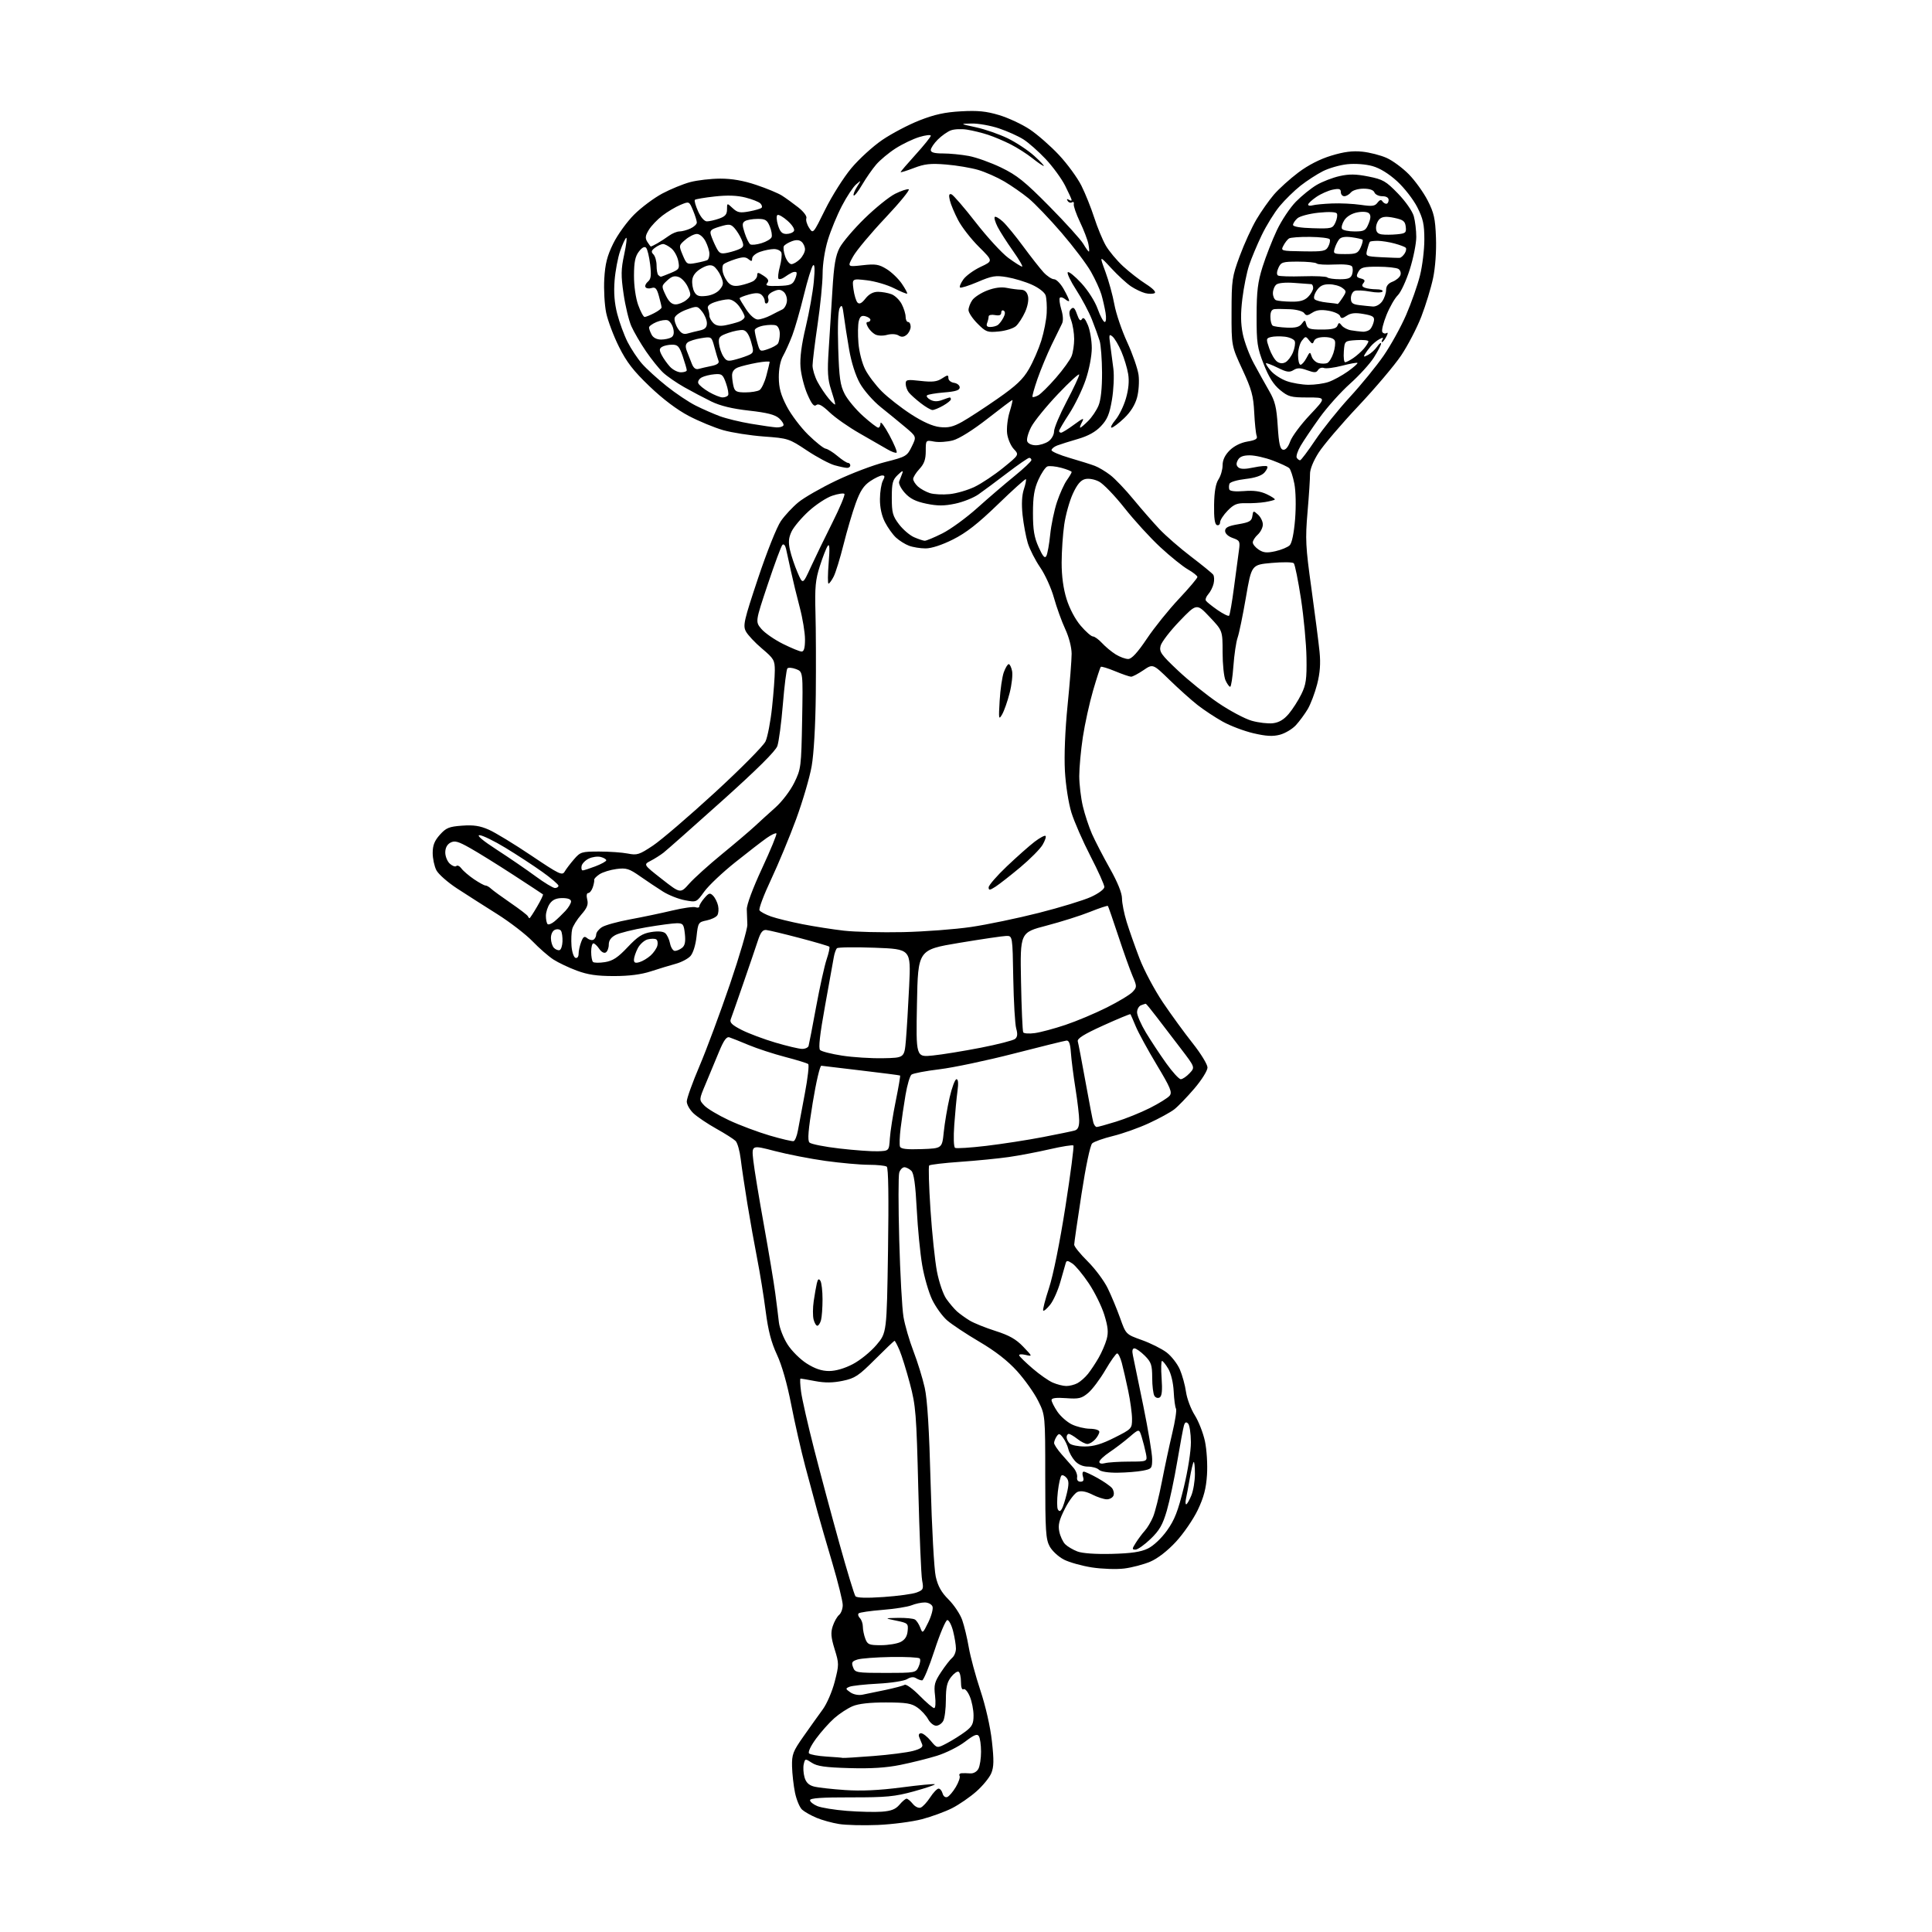 <?xml version="1.0" encoding="UTF-8" standalone="no"?>
<svg 
  version="1.1" 
  xmlns="http://www.w3.org/2000/svg" 
  xmlns:xlink="http://www.w3.org/1999/xlink" 
  xmlns:svg="http://www.w3.org/2000/svg"
  xmlns:rdf="http://www.w3.org/1999/02/22-rdf-syntax-ns#"
  xmlns:cc="http://creativecommons.org/ns#"
  xmlns:dc="http://purl.org/dc/elements/1.1/"
  viewBox="0 0 768 768"
  width="768"
  height="768"
>
<style>svg {background-color: white; }</style>"
<path stroke="none" fill="black" fill-rule="evenodd" d="M349.00,725.45C343.23,725.69 336.25,725.52 333.50,725.07C330.75,724.63 326.72,723.51 324.54,722.59C322.36,721.67 319.79,720.22 318.83,719.35C317.88,718.48 316.62,715.46 316.03,712.64C315.45,709.81 314.92,705.11 314.85,702.19C314.75,697.38 315.19,696.23 319.44,690.19C322.02,686.51 325.46,681.70 327.07,679.50C328.69,677.30 330.82,672.35 331.81,668.50C333.55,661.74 333.55,661.30 331.78,655.59C330.33,650.88 330.17,649.01 331.03,646.42C331.62,644.63 332.75,642.62 333.55,641.96C334.35,641.30 335.00,639.53 335.00,638.03C335.00,636.53 333.15,629.05 330.89,621.40C328.62,613.76 325.96,604.58 324.98,601.00C324.00,597.42 321.81,589.33 320.13,583.00C318.45,576.67 315.92,565.56 314.51,558.31C312.91,550.06 310.79,542.63 308.84,538.48C306.58,533.63 305.36,528.94 304.36,521.17C303.61,515.30 302.10,506.00 301.02,500.50C299.94,495.00 298.17,485.10 297.09,478.50C296.01,471.90 294.82,463.89 294.44,460.70C294.06,457.51 293.15,454.29 292.41,453.55C291.67,452.81 288.23,450.62 284.77,448.69C281.30,446.75 277.24,444.02 275.74,442.63C274.23,441.24 273.00,439.09 273.00,437.86C273.00,436.64 275.28,430.28 278.08,423.73C280.87,417.18 286.30,402.56 290.16,391.25C294.01,379.93 297.13,369.28 297.08,367.59C297.03,365.89 296.93,363.15 296.86,361.50C296.79,359.71 299.23,353.13 302.94,345.15C306.35,337.81 308.91,331.58 308.63,331.30C308.35,331.01 306.63,331.82 304.81,333.09C302.99,334.36 297.34,338.72 292.26,342.78C287.17,346.84 281.63,352.08 279.94,354.44C276.86,358.72 276.86,358.72 272.27,357.86C269.74,357.39 265.84,355.85 263.59,354.44C261.34,353.03 257.25,350.30 254.50,348.38C250.08,345.28 248.99,344.94 245.06,345.44C242.63,345.76 239.59,346.69 238.32,347.53C237.05,348.36 236.10,349.37 236.20,349.77C236.31,350.17 236.05,351.51 235.63,352.75C235.21,353.99 234.40,355.00 233.82,355.00C233.21,355.00 233.05,356.04 233.43,357.57C233.93,359.57 233.39,360.93 231.05,363.59C229.39,365.49 227.77,368.08 227.45,369.35C227.13,370.62 227.01,373.61 227.18,376.00C227.36,378.39 228.06,380.53 228.75,380.76C229.47,380.99 230.00,380.32 230.00,379.15C230.00,378.04 230.46,375.93 231.02,374.46C231.85,372.28 232.30,372.00 233.47,372.98C234.26,373.63 235.38,373.88 235.96,373.53C236.53,373.17 237.00,372.24 237.00,371.46C237.00,370.68 238.01,369.39 239.25,368.58C240.49,367.77 245.55,366.37 250.50,365.46C255.45,364.55 263.00,362.96 267.28,361.94C271.55,360.92 275.72,360.34 276.53,360.65C277.34,360.96 278.00,360.78 278.00,360.26C278.00,359.74 278.91,358.25 280.03,356.97C281.79,354.94 282.24,354.82 283.46,356.06C284.24,356.85 285.13,358.62 285.44,360.00C285.76,361.38 285.62,363.11 285.14,363.85C284.65,364.59 282.74,365.51 280.88,365.89C277.61,366.56 277.48,366.77 276.88,372.32C276.51,375.69 275.52,378.87 274.47,380.04C273.48,381.13 270.84,382.52 268.59,383.13C266.34,383.74 261.91,385.09 258.75,386.12C254.86,387.39 250.09,388.00 244.03,388.00C237.31,388.00 233.63,387.46 229.29,385.84C226.10,384.66 221.93,382.67 220.00,381.43C218.07,380.19 214.33,376.92 211.68,374.17C209.02,371.42 202.72,366.57 197.68,363.39C192.63,360.22 185.45,355.63 181.72,353.20C177.99,350.77 174.28,347.50 173.47,345.94C172.66,344.38 172.00,341.28 172.00,339.07C172.00,336.04 172.71,334.23 174.85,331.84C177.33,329.07 178.49,328.59 183.71,328.21C188.30,327.88 190.81,328.27 194.36,329.84C196.92,330.97 204.50,335.59 211.21,340.10C222.28,347.55 223.50,348.14 224.45,346.49C225.03,345.49 226.70,343.28 228.17,341.59C230.69,338.66 231.22,338.50 238.17,338.50C242.20,338.50 247.32,338.86 249.55,339.30C253.26,340.04 254.12,339.76 259.57,336.13C262.85,333.94 273.92,324.45 284.17,315.04C294.42,305.63 303.48,296.48 304.31,294.71C305.13,292.95 306.30,286.87 306.90,281.21C307.51,275.55 308.00,268.94 308.00,266.52C308.00,262.46 307.61,261.79 302.90,257.82C300.10,255.46 297.21,252.37 296.48,250.96C295.28,248.64 295.74,246.64 301.35,229.83C304.83,219.40 308.80,209.46 310.40,207.15C311.96,204.89 315.11,201.51 317.39,199.65C319.66,197.78 326.41,193.91 332.38,191.06C338.35,188.20 347.12,184.87 351.87,183.67C360.16,181.57 360.58,181.32 362.43,177.53C364.36,173.59 364.36,173.59 359.93,169.86C357.49,167.81 353.07,164.19 350.10,161.82C347.12,159.43 343.43,155.23 341.85,152.42C340.08,149.27 338.45,144.14 337.54,138.92C336.74,134.29 335.80,128.27 335.45,125.54C334.93,121.45 334.63,120.90 333.79,122.42C333.15,123.55 332.93,129.69 333.20,138.38C333.58,150.26 333.99,153.15 335.77,156.61C336.94,158.87 340.22,162.81 343.06,165.36C345.90,167.91 348.62,170.00 349.11,170.00C349.60,170.00 350.01,169.21 350.02,168.25C350.04,167.29 351.60,169.39 353.51,172.93C355.42,176.47 356.73,179.61 356.42,179.91C356.12,180.21 354.44,179.62 352.69,178.58C350.93,177.55 345.99,174.70 341.70,172.26C337.41,169.82 332.05,166.07 329.79,163.92C326.85,161.12 325.34,160.30 324.47,161.02C323.58,161.77 322.66,160.65 320.96,156.76C319.69,153.87 318.46,149.01 318.22,145.98C317.93,142.24 318.60,137.06 320.29,129.98C321.67,124.21 323.11,116.12 323.50,112.00C323.97,106.95 323.87,104.83 323.19,105.50C322.64,106.05 320.99,111.38 319.54,117.34C318.09,123.30 316.02,130.50 314.94,133.34C313.86,136.18 312.20,139.85 311.27,141.50C310.21,143.35 309.57,146.61 309.59,150.00C309.61,154.16 310.37,156.96 312.73,161.50C314.44,164.80 318.28,169.89 321.27,172.82C324.25,175.74 327.37,178.23 328.20,178.35C329.03,178.47 331.16,179.79 332.93,181.29C334.70,182.78 336.57,184.00 337.08,184.00C337.58,184.00 338.00,184.45 338.00,185.00C338.00,185.55 337.44,186.00 336.75,185.99C336.06,185.99 333.82,185.52 331.77,184.95C329.72,184.38 324.77,181.74 320.77,179.08C313.67,174.35 313.27,174.22 303.64,173.52C298.22,173.12 290.94,171.98 287.46,170.99C283.98,169.99 277.84,167.46 273.82,165.35C269.14,162.90 263.52,158.66 258.24,153.61C251.79,147.44 249.11,143.98 246.07,137.89C243.92,133.60 241.62,127.50 240.96,124.33C240.31,121.16 239.97,115.09 240.21,110.85C240.56,104.82 241.35,101.74 243.78,96.79C245.50,93.30 249.24,88.13 252.09,85.29C254.94,82.45 259.97,78.70 263.26,76.94C266.55,75.19 271.55,73.14 274.37,72.39C277.19,71.64 282.57,71.02 286.32,71.01C290.98,71.00 295.52,71.80 300.62,73.51C304.74,74.89 309.32,76.79 310.80,77.73C312.29,78.67 315.20,80.78 317.28,82.41C319.46,84.13 320.84,85.96 320.54,86.75C320.26,87.49 320.75,89.21 321.63,90.56C323.23,93.01 323.23,93.01 328.05,83.25C330.70,77.89 335.36,70.52 338.40,66.88C341.45,63.23 346.99,58.17 350.72,55.63C354.45,53.09 361.10,49.59 365.50,47.86C371.51,45.50 375.62,44.60 382.03,44.25C388.68,43.88 392.03,44.21 397.16,45.75C400.79,46.84 406.26,49.39 409.32,51.42C412.37,53.45 417.61,58.03 420.95,61.60C424.29,65.17 428.30,70.66 429.87,73.80C431.44,76.93 433.73,82.65 434.97,86.50C436.21,90.35 438.27,95.33 439.54,97.56C440.82,99.79 443.92,103.51 446.43,105.83C448.95,108.15 453.06,111.35 455.56,112.93C458.26,114.65 459.65,116.10 459.00,116.50C458.39,116.88 456.70,116.89 455.25,116.53C453.81,116.16 451.24,114.94 449.56,113.81C447.88,112.68 444.36,109.45 441.75,106.63C437.01,101.50 437.01,101.50 439.41,108.02C440.73,111.60 442.34,117.45 442.98,121.02C443.62,124.58 445.91,131.32 448.06,136.00C450.22,140.68 452.25,146.53 452.59,149.01C452.93,151.51 452.67,155.52 452.00,158.01C451.21,160.95 449.43,163.79 446.85,166.25C444.69,168.31 442.44,170.00 441.87,170.00C441.29,170.00 441.98,168.62 443.40,166.93C444.82,165.25 446.70,161.41 447.57,158.40C448.62,154.79 448.93,151.49 448.47,148.71C448.10,146.40 446.89,142.38 445.78,139.78C444.68,137.19 443.09,134.49 442.24,133.78C440.88,132.65 440.77,133.03 441.33,137.00C441.67,139.48 442.24,143.81 442.59,146.62C442.94,149.44 442.68,154.97 442.02,158.90C441.05,164.62 440.18,166.73 437.65,169.40C435.51,171.68 432.59,173.30 428.50,174.49C425.20,175.44 421.49,176.62 420.25,177.09C419.01,177.57 418.00,178.40 418.00,178.95C418.00,179.50 421.26,180.89 425.25,182.05C429.24,183.21 433.72,184.62 435.22,185.19C436.71,185.75 439.48,187.40 441.37,188.86C443.26,190.31 447.40,194.65 450.56,198.50C453.73,202.35 458.39,207.68 460.91,210.35C463.44,213.02 469.10,217.94 473.50,221.29C477.90,224.64 481.84,227.86 482.26,228.44C482.68,229.02 482.76,230.62 482.43,232.00C482.11,233.38 481.16,235.26 480.32,236.19C479.49,237.11 479.05,238.28 479.36,238.77C479.66,239.26 481.74,240.93 483.97,242.48C486.21,244.03 488.28,245.05 488.58,244.75C488.88,244.46 489.77,239.33 490.55,233.36C491.34,227.39 492.22,220.79 492.51,218.70C493.00,215.19 492.81,214.83 490.02,213.86C488.20,213.22 487.00,212.10 487.00,211.04C487.00,209.70 488.24,209.07 492.25,208.39C496.67,207.64 497.55,207.13 497.83,205.17C498.15,202.93 498.24,202.91 500.08,204.57C501.14,205.53 502.00,207.30 502.00,208.50C502.00,209.70 501.10,211.50 500.00,212.50C498.90,213.50 498.00,214.90 498.00,215.63C498.00,216.36 499.07,217.65 500.38,218.51C502.26,219.74 503.64,219.87 507.01,219.11C509.36,218.58 511.91,217.52 512.69,216.74C513.56,215.87 514.37,211.90 514.82,206.38C515.23,201.18 515.11,195.26 514.52,192.25C513.96,189.41 513.05,186.64 512.50,186.11C511.95,185.58 509.02,184.22 506.00,183.08C502.98,181.93 498.83,181.00 496.79,181.00C494.16,181.00 492.77,181.56 492.06,182.89C491.33,184.25 491.40,185.08 492.29,185.82C493.14,186.53 495.04,186.54 498.34,185.83C500.98,185.27 503.41,185.07 503.73,185.40C504.06,185.72 503.55,186.83 502.62,187.87C501.51,189.10 498.88,189.98 495.05,190.41C491.82,190.78 488.98,191.62 488.74,192.29C488.49,192.96 488.47,193.99 488.67,194.58C488.91,195.25 491.11,195.49 494.51,195.21C498.36,194.89 501.02,195.26 503.56,196.46C505.54,197.40 506.98,198.36 506.75,198.59C506.52,198.81 504.80,199.26 502.92,199.57C501.04,199.89 497.59,200.09 495.26,200.03C491.75,199.94 490.48,200.46 488.01,202.99C486.35,204.69 485.00,206.77 485.00,207.62C485.00,208.47 484.44,208.97 483.75,208.73C482.88,208.43 482.54,205.97 482.62,200.67C482.70,195.47 483.26,192.26 484.37,190.56C485.27,189.19 486.00,186.67 486.00,184.96C486.00,182.88 486.93,180.91 488.80,179.04C490.55,177.30 493.21,175.97 495.87,175.52C499.15,174.97 500.00,174.44 499.54,173.25C499.22,172.40 498.78,168.22 498.57,163.95C498.25,157.36 497.55,154.80 493.86,146.85C489.53,137.50 489.53,137.50 489.56,124.00C489.58,111.29 489.77,109.99 492.82,101.76C494.59,96.96 497.57,90.43 499.44,87.26C501.31,84.09 504.46,79.62 506.43,77.32C508.41,75.03 512.77,71.09 516.12,68.57C520.03,65.63 524.71,63.23 529.21,61.87C534.26,60.33 537.69,59.89 541.53,60.29C544.46,60.59 548.80,61.70 551.17,62.76C553.55,63.81 557.52,66.74 560.00,69.25C562.48,71.77 565.85,76.45 567.50,79.66C570.04,84.62 570.54,86.85 570.82,94.50C571.02,99.90 570.56,106.31 569.68,110.52C568.87,114.38 566.77,121.26 565.01,125.83C563.25,130.39 559.63,137.35 556.97,141.31C554.31,145.26 546.64,154.33 539.92,161.46C533.20,168.59 526.13,176.89 524.20,179.90C522.07,183.23 520.71,186.58 520.75,188.44C520.78,190.12 520.34,196.90 519.77,203.50C518.84,214.36 518.99,217.26 521.32,234.00C522.73,244.18 524.18,255.46 524.54,259.09C525.01,263.76 524.73,267.52 523.58,272.01C522.68,275.49 520.99,279.95 519.82,281.92C518.64,283.89 516.54,286.74 515.14,288.27C513.74,289.79 510.90,291.49 508.83,292.05C505.99,292.81 503.40,292.67 498.29,291.49C494.56,290.62 489.03,288.53 486.01,286.84C482.98,285.14 478.48,282.17 476.00,280.22C473.52,278.27 468.53,273.80 464.90,270.27C458.30,263.85 458.30,263.85 454.51,266.43C452.43,267.84 450.23,269.00 449.63,269.00C449.03,269.00 446.17,268.02 443.28,266.82C440.39,265.62 437.82,264.84 437.57,265.09C437.33,265.34 435.95,269.58 434.51,274.52C433.07,279.46 431.25,287.77 430.45,293.00C429.66,298.23 429.02,305.20 429.02,308.50C429.03,311.80 429.67,317.20 430.45,320.50C431.23,323.80 432.87,328.75 434.08,331.50C435.30,334.25 438.47,340.39 441.14,345.14C444.26,350.68 446.00,354.98 446.01,357.14C446.01,358.99 446.85,363.20 447.87,366.50C448.89,369.80 451.19,376.32 452.98,381.00C454.77,385.68 458.94,393.51 462.24,398.42C465.54,403.32 470.89,410.66 474.12,414.73C477.35,418.80 480.00,423.13 480.00,424.36C480.00,425.61 477.68,429.31 474.75,432.74C471.86,436.12 468.27,439.84 466.77,441.00C465.27,442.16 460.75,444.63 456.72,446.49C452.69,448.36 446.27,450.64 442.45,451.57C438.63,452.50 434.90,453.83 434.16,454.51C433.38,455.24 431.61,463.59 429.92,474.63C428.32,485.01 427.01,494.08 427.01,494.79C427.00,495.50 429.41,498.48 432.36,501.40C435.30,504.32 438.90,509.14 440.34,512.11C441.79,515.07 444.00,520.41 445.27,523.96C447.57,530.43 447.57,530.43 453.92,532.70C457.42,533.95 461.84,536.17 463.76,537.63C465.67,539.09 468.03,542.13 469.01,544.39C469.98,546.65 471.09,550.67 471.46,553.33C471.84,555.99 473.40,560.14 474.93,562.55C476.46,564.97 478.29,569.65 478.99,572.95C479.70,576.29 480.06,582.19 479.80,586.24C479.45,591.71 478.53,595.20 476.12,600.26C474.35,603.96 470.45,609.64 467.46,612.87C464.09,616.51 460.21,619.52 457.26,620.78C454.64,621.90 449.97,623.13 446.89,623.51C443.80,623.89 438.02,623.69 434.05,623.08C430.08,622.46 425.08,621.06 422.94,619.97C420.79,618.87 418.24,616.52 417.27,614.74C415.71,611.89 415.50,608.56 415.50,587.00C415.50,562.50 415.50,562.50 412.67,556.84C411.12,553.72 407.35,548.42 404.31,545.05C400.56,540.91 395.70,537.12 389.29,533.35C384.07,530.28 378.29,526.44 376.44,524.82C374.59,523.19 371.95,519.53 370.57,516.68C369.19,513.83 367.40,507.68 366.60,503.00C365.79,498.32 364.81,488.28 364.42,480.67C363.91,470.83 363.29,466.43 362.28,465.42C361.50,464.64 360.24,464.00 359.50,464.00C358.75,464.00 357.83,464.96 357.46,466.13C357.09,467.30 357.09,479.34 357.46,492.88C357.83,506.42 358.59,520.20 359.15,523.50C359.71,526.80 361.50,532.94 363.11,537.13C364.73,541.33 366.74,547.86 367.59,551.63C368.65,556.39 369.37,568.17 369.95,590.00C370.42,607.33 371.32,623.84 371.97,626.71C372.83,630.53 374.19,632.96 377.08,635.84C379.24,638.00 381.68,641.66 382.49,643.97C383.30,646.28 384.48,651.17 385.10,654.83C385.73,658.50 387.81,666.23 389.73,672.00C391.80,678.24 393.66,686.39 394.29,692.10C395.14,699.71 395.09,702.36 394.05,704.88C393.32,706.64 390.65,709.90 388.11,712.14C385.58,714.38 381.25,717.36 378.50,718.76C375.75,720.16 370.35,722.14 366.50,723.16C362.65,724.17 354.77,725.20 349.00,725.45zM350.50,720.18C354.27,719.90 356.00,719.22 357.54,717.41C358.66,716.08 359.94,715.00 360.38,715.00C360.82,715.00 361.93,715.93 362.85,717.06C363.80,718.23 365.16,718.87 366.01,718.54C366.83,718.22 368.52,716.39 369.76,714.48C371.00,712.57 372.51,711.00 373.10,711.00C373.70,711.00 374.41,711.87 374.69,712.93C374.98,714.04 375.77,714.64 376.55,714.34C377.30,714.06 378.83,712.25 379.97,710.33C381.10,708.42 381.77,706.43 381.45,705.92C381.14,705.42 381.47,704.95 382.19,704.89C382.91,704.83 384.48,704.86 385.68,704.95C386.96,705.05 388.30,704.30 388.93,703.13C389.52,702.03 389.99,698.96 389.98,696.32C389.98,693.67 389.59,690.89 389.12,690.16C388.45,689.11 387.23,689.60 383.59,692.38C381.02,694.34 376.00,696.85 372.44,697.95C368.88,699.05 362.35,700.68 357.93,701.57C352.29,702.72 346.24,703.10 337.65,702.85C328.08,702.58 324.82,702.12 322.73,700.74C320.10,699.02 320.03,699.03 319.51,701.24C319.21,702.48 319.34,704.82 319.79,706.44C320.37,708.52 321.47,709.61 323.51,710.16C325.11,710.59 330.71,711.22 335.95,711.57C342.51,712.01 349.52,711.68 358.34,710.53C365.40,709.60 371.37,709.04 371.60,709.27C371.83,709.50 368.08,710.77 363.26,712.10C355.65,714.18 352.36,714.50 338.25,714.48C326.64,714.46 322.00,714.78 322.00,715.61C322.00,716.24 323.30,717.30 324.89,717.95C326.48,718.61 331.76,719.47 336.64,719.85C341.51,720.23 347.75,720.38 350.50,720.18zM335.00,698.79C335.27,698.88 340.72,698.55 347.11,698.05C353.49,697.56 360.62,696.64 362.94,696.02C365.98,695.20 367.00,694.47 366.58,693.44C366.26,692.65 365.73,691.33 365.39,690.50C365.03,689.61 365.34,689.00 366.14,688.99C366.89,688.99 368.62,690.34 370.00,692.01C372.50,695.03 372.50,695.03 376.50,692.91C378.70,691.74 381.96,689.69 383.75,688.34C386.46,686.30 387.00,685.24 387.00,681.92C387.00,679.73 386.33,676.34 385.52,674.40C384.71,672.45 383.58,671.14 383.02,671.49C382.40,671.87 382.00,670.74 382.00,668.62C382.00,666.69 381.59,664.86 381.08,664.55C380.57,664.24 379.22,665.17 378.08,666.63C376.46,668.68 376.00,670.70 376.00,675.70C376.00,679.24 375.53,683.00 374.96,684.07C374.40,685.13 373.12,686.00 372.13,686.00C371.15,686.00 369.72,684.84 368.95,683.42C368.19,681.99 366.29,679.92 364.72,678.80C362.34,677.10 360.30,676.77 352.19,676.75C345.76,676.74 341.30,677.24 338.93,678.24C336.96,679.07 333.71,681.19 331.70,682.96C329.69,684.72 326.40,688.41 324.39,691.15C322.28,694.03 321.11,696.50 321.62,697.01C322.10,697.49 325.20,698.05 328.50,698.26C331.80,698.46 334.73,698.70 335.00,698.79zM371.35,679.00C371.87,679.00 372.02,676.86 371.70,674.09C371.19,669.78 371.48,668.62 374.09,664.68C375.72,662.22 377.72,659.65 378.53,658.98C379.34,658.30 380.00,656.66 380.00,655.32C380.00,653.98 379.50,650.89 378.88,648.44C378.27,646.00 377.23,644.00 376.58,644.00C375.94,644.00 373.65,649.40 371.50,656.00C369.35,662.60 367.12,667.99 366.55,667.98C365.97,667.98 364.86,667.57 364.08,667.07C363.18,666.50 361.90,666.65 360.58,667.48C359.44,668.20 354.23,669.01 349.00,669.28C343.77,669.55 338.69,670.11 337.70,670.51C336.03,671.20 336.05,671.35 338.02,672.73C339.25,673.59 341.25,673.98 342.82,673.67C344.29,673.38 348.44,672.52 352.02,671.77C355.61,671.01 359.02,670.10 359.60,669.74C360.19,669.38 362.86,671.32 365.54,674.04C368.23,676.77 370.84,679.00 371.35,679.00zM351.99,665.00C363.88,665.00 364.06,664.97 365.18,662.50C365.81,661.12 365.99,659.66 365.58,659.25C365.17,658.84 360.03,658.58 354.16,658.68C348.30,658.78 342.32,659.23 340.88,659.68C338.67,660.37 338.39,660.85 339.10,662.75C339.90,664.91 340.40,665.00 351.99,665.00zM350.23,653.99C353.13,653.98 356.62,653.40 358.00,652.71C359.72,651.85 360.60,650.48 360.80,648.35C361.10,645.37 360.90,645.19 356.30,644.24C351.50,643.24 351.50,643.24 357.00,643.13C360.02,643.08 363.04,643.37 363.70,643.79C364.36,644.21 365.32,645.67 365.83,647.03C366.73,649.43 366.82,649.37 369.03,644.86C370.27,642.30 371.02,639.49 370.68,638.61C370.34,637.72 368.95,637.00 367.60,637.00C366.24,637.00 363.86,637.51 362.32,638.14C360.77,638.76 355.57,639.58 350.76,639.96C345.95,640.34 341.71,640.96 341.33,641.34C340.95,641.72 341.17,642.57 341.82,643.22C342.47,643.87 343.00,645.41 343.00,646.63C343.00,647.86 343.44,650.02 343.98,651.43C344.85,653.74 345.48,654.00 350.23,653.99zM351.19,634.84C356.87,634.45 362.80,633.65 364.38,633.04C367.04,632.03 367.20,631.68 366.56,628.23C366.17,626.18 365.49,609.88 365.04,592.00C364.29,561.88 364.04,558.80 361.70,550.00C360.31,544.77 358.46,538.81 357.58,536.75C356.69,534.69 355.81,533.00 355.60,533.00C355.39,533.00 351.90,536.32 347.84,540.38C341.28,546.94 339.86,547.89 334.98,548.90C331.09,549.71 327.92,549.74 324.11,549.02C321.15,548.46 318.51,548.00 318.23,548.00C317.96,548.00 318.05,550.36 318.44,553.25C318.82,556.14 321.15,566.38 323.61,576.00C326.07,585.62 330.59,602.50 333.66,613.50C336.72,624.50 339.60,633.96 340.05,634.52C340.58,635.19 344.50,635.30 351.19,634.84zM442.00,617.69C449.73,617.49 453.50,616.93 456.29,615.57C458.51,614.50 461.66,611.53 463.89,608.42C466.93,604.17 468.27,600.72 470.57,591.30C472.23,584.45 473.42,576.87 473.40,573.23C473.37,569.78 472.87,566.47 472.28,565.88C471.51,565.11 471.04,565.33 470.64,566.65C470.33,567.67 469.13,574.12 467.97,581.00C466.81,587.88 464.95,596.65 463.83,600.50C462.19,606.12 460.92,608.34 457.38,611.75C454.95,614.09 452.25,616.00 451.37,616.00C449.94,616.00 449.96,615.71 451.52,613.25C452.48,611.74 454.08,609.59 455.08,608.49C456.09,607.38 457.57,604.89 458.37,602.96C459.18,601.02 460.76,594.73 461.87,588.97C462.99,583.21 464.84,574.55 465.99,569.72C467.15,564.90 467.81,560.50 467.47,559.95C467.13,559.40 466.72,556.32 466.56,553.10C466.39,549.69 465.50,545.96 464.42,544.13C463.40,542.41 462.28,541.00 461.92,541.00C461.56,541.00 461.49,544.09 461.76,547.86C462.10,552.69 461.88,554.95 461.01,555.49C460.31,555.93 459.40,555.66 458.90,554.88C458.42,554.12 458.02,550.88 458.02,547.67C458.00,542.58 457.63,541.48 455.08,538.92C453.47,537.32 451.61,536.00 450.95,536.00C450.16,536.00 449.95,536.95 450.34,538.75C450.67,540.26 452.53,549.28 454.47,558.79C456.41,568.30 458.00,577.84 458.00,579.99C458.00,583.72 457.82,583.94 454.25,584.62C452.19,585.02 447.71,585.38 444.30,585.42C440.57,585.47 437.60,585.00 436.85,584.25C436.16,583.56 434.19,583.00 432.47,583.00C430.50,583.00 428.59,582.17 427.31,580.75C426.18,579.51 425.00,577.38 424.67,576.00C424.35,574.62 423.40,572.60 422.56,571.50C421.25,569.77 420.90,569.71 420.03,571.00C419.48,571.83 419.02,573.00 419.02,573.60C419.01,574.21 420.35,576.23 422.00,578.10C423.66,579.97 425.79,582.39 426.74,583.49C427.69,584.58 428.34,586.27 428.17,587.24C427.99,588.32 428.50,589.00 429.50,589.00C430.68,589.00 430.96,588.44 430.50,587.00C430.15,585.90 430.29,585.00 430.81,585.00C431.32,585.00 433.79,586.14 436.28,587.53C438.77,588.92 441.35,590.72 442.02,591.52C442.68,592.32 442.96,593.66 442.64,594.49C442.32,595.32 441.13,596.00 439.99,596.00C438.85,596.00 436.25,595.15 434.21,594.12C431.76,592.88 429.79,592.51 428.41,593.03C427.26,593.46 424.99,596.44 423.35,599.66C421.01,604.28 420.53,606.20 421.09,608.86C421.48,610.71 422.53,612.96 423.43,613.86C424.33,614.76 426.51,616.05 428.28,616.73C430.28,617.49 435.47,617.85 442.00,617.69zM422.08,599.87C422.54,599.12 423.43,596.37 424.06,593.74C424.95,590.05 424.93,588.62 423.99,587.49C423.32,586.68 422.42,586.24 421.99,586.51C421.55,586.78 420.89,589.67 420.51,592.94C420.13,596.22 420.14,599.42 420.53,600.05C421.06,600.90 421.47,600.85 422.08,599.87zM471.53,598.00C471.85,598.00 472.75,596.44 473.55,594.53C474.35,592.62 475.00,588.72 475.00,585.87C475.00,583.01 474.77,580.89 474.50,581.17C474.22,581.45 473.53,584.34 472.97,587.59C472.41,590.84 471.73,594.51 471.45,595.75C471.18,596.99 471.22,598.00 471.53,598.00zM439.25,581.63C440.49,581.30 444.80,581.02 448.83,581.01C456.16,581.00 456.16,581.00 455.51,577.75C455.15,575.96 454.40,573.02 453.84,571.21C452.82,567.93 452.82,567.93 449.00,571.21C446.90,573.02 443.34,575.73 441.09,577.24C438.84,578.75 437.00,580.49 437.00,581.11C437.00,581.79 437.89,581.99 439.25,581.63zM431.22,575.00C434.75,575.00 437.93,574.06 443.02,571.49C449.88,568.04 450.00,567.90 450.00,564.05C450.00,561.90 449.31,556.84 448.47,552.82C447.62,548.79 446.48,543.81 445.93,541.75C445.38,539.69 444.55,538.00 444.09,538.00C443.64,538.00 441.53,540.97 439.40,544.61C437.28,548.24 434.20,552.34 432.57,553.71C429.97,555.90 428.86,556.16 423.80,555.79C419.81,555.50 418.00,555.74 418.00,556.54C418.00,557.18 419.03,559.23 420.29,561.10C421.54,562.97 424.13,565.27 426.04,566.20C427.94,567.14 431.19,567.93 433.25,567.95C435.42,567.98 437.00,568.49 437.00,569.17C437.00,569.82 436.26,571.17 435.35,572.17C434.43,573.18 433.04,574.00 432.25,574.00C431.46,574.00 429.67,573.10 428.27,572.00C426.87,570.90 425.34,570.00 424.87,570.00C424.39,570.00 424.00,570.59 424.00,571.30C424.00,572.01 424.54,573.14 425.20,573.80C425.86,574.46 428.57,575.00 431.22,575.00zM423.82,550.96C425.09,550.98 427.11,550.48 428.30,549.84C429.49,549.20 431.37,547.54 432.48,546.15C433.59,544.76 435.50,541.88 436.71,539.77C437.93,537.66 439.37,534.33 439.91,532.38C440.67,529.62 440.46,527.47 438.98,522.66C437.93,519.26 435.14,513.61 432.78,510.10C430.43,506.60 427.49,503.06 426.26,502.25C424.41,501.02 423.96,501.00 423.63,502.14C423.41,502.89 422.45,506.26 421.49,509.64C420.53,513.02 418.72,517.07 417.46,518.64C416.21,520.21 414.96,521.27 414.69,521.00C414.42,520.73 415.46,516.67 417.00,512.00C418.67,506.93 421.30,493.90 423.52,479.70C425.57,466.62 426.99,455.66 426.69,455.35C426.38,455.05 422.17,455.72 417.32,456.83C412.47,457.95 405.12,459.35 401.00,459.94C396.88,460.53 388.21,461.39 381.75,461.84C375.29,462.29 369.72,462.95 369.37,463.29C369.03,463.64 369.26,471.56 369.88,480.89C370.50,490.22 371.66,501.28 372.46,505.47C373.27,509.67 374.92,514.51 376.16,516.29C377.40,518.05 379.31,520.31 380.41,521.30C381.51,522.28 383.78,523.92 385.46,524.94C387.13,525.95 391.76,527.82 395.73,529.08C401.19,530.82 403.90,532.35 406.73,535.32C410.50,539.26 410.50,539.26 407.65,538.59C406.07,538.21 404.96,538.31 405.15,538.82C405.34,539.31 407.74,541.65 410.48,544.00C413.21,546.36 416.81,548.88 418.48,549.60C420.14,550.33 422.54,550.94 423.82,550.96zM329.58,545.00C332.21,545.00 335.73,543.98 339.03,542.25C341.92,540.74 346.13,537.32 348.39,534.65C352.50,529.80 352.50,529.80 353.00,497.15C353.32,475.96 353.15,464.24 352.50,463.77C351.95,463.36 348.70,463.02 345.28,463.02C341.87,463.01 334.15,462.31 328.14,461.48C322.12,460.64 313.05,458.87 307.98,457.55C298.76,455.14 298.76,455.14 299.45,461.32C299.83,464.72 301.73,476.27 303.67,487.00C305.60,497.73 307.63,509.88 308.17,514.00C308.72,518.12 309.37,523.35 309.62,525.62C309.88,527.89 311.41,531.83 313.03,534.38C314.66,536.96 318.07,540.36 320.68,542.01C323.98,544.10 326.65,545.00 329.58,545.00zM324.90,527.00C324.43,527.00 323.75,525.87 323.41,524.49C323.06,523.11 323.08,519.84 323.46,517.24C323.84,514.63 324.40,511.44 324.70,510.15C325.12,508.40 325.48,508.15 326.12,509.15C326.59,509.89 326.97,513.20 326.97,516.50C326.97,519.80 326.70,523.51 326.37,524.75C326.04,525.99 325.38,527.00 324.90,527.00zM348.96,457.65C353.41,457.50 353.41,457.50 353.73,452.53C353.91,449.79 354.96,443.10 356.07,437.66C357.18,432.21 357.96,427.66 357.79,427.54C357.63,427.42 350.75,426.53 342.50,425.56C334.25,424.59 327.05,423.73 326.50,423.65C325.95,423.57 324.41,430.15 323.08,438.28C321.28,449.23 320.94,453.34 321.78,454.18C322.40,454.80 327.76,455.87 333.70,456.55C339.64,457.24 346.51,457.74 348.96,457.65zM366.37,456.79C374.50,456.50 374.50,456.50 375.16,450.00C375.53,446.43 376.57,440.24 377.49,436.25C378.41,432.26 379.64,429.00 380.22,429.00C380.90,429.00 381.04,430.67 380.61,433.75C380.25,436.36 379.68,442.37 379.34,447.10C378.98,452.09 379.11,455.95 379.66,456.29C380.17,456.60 385.74,456.25 392.04,455.50C398.35,454.75 408.45,453.19 414.50,452.02C420.55,450.86 426.29,449.67 427.25,449.38C428.48,449.02 429.00,447.84 429.00,445.42C429.00,443.53 428.33,437.82 427.52,432.74C426.71,427.66 425.89,421.25 425.70,418.50C425.45,414.90 424.96,413.54 423.93,413.65C423.14,413.74 413.73,416.06 403.00,418.82C392.27,421.58 379.00,424.38 373.50,425.05C368.00,425.71 362.97,426.67 362.33,427.18C361.69,427.69 360.61,431.35 359.95,435.31C359.28,439.26 358.40,445.20 358.01,448.50C357.61,451.80 357.50,455.08 357.76,455.79C358.11,456.73 360.44,457.00 366.37,456.79zM315.48,453.62C316.02,453.47 316.79,451.58 317.18,449.42C317.57,447.26 318.82,440.58 319.96,434.57C321.10,428.55 321.69,423.34 321.27,422.98C320.84,422.62 316.72,421.35 312.10,420.15C307.49,418.95 300.96,416.81 297.60,415.41C294.25,414.00 290.80,412.63 289.94,412.36C288.80,412.00 287.69,413.55 285.78,418.18C284.35,421.66 281.97,427.36 280.51,430.85C277.84,437.20 277.84,437.20 279.97,439.46C281.14,440.71 285.56,443.34 289.80,445.32C294.03,447.30 301.32,450.03 306.00,451.40C310.68,452.77 314.94,453.77 315.48,453.62zM435.96,448.00C436.42,448.00 439.87,447.05 443.64,445.88C447.42,444.72 453.45,442.28 457.06,440.47C460.66,438.65 464.21,436.46 464.93,435.58C466.06,434.23 465.32,432.44 459.80,423.25C456.25,417.34 452.51,410.48 451.48,408.00C450.45,405.52 449.51,403.35 449.38,403.16C449.26,402.98 444.40,404.99 438.58,407.63C430.81,411.16 428.12,412.84 428.44,413.97C428.68,414.81 430.06,422.02 431.50,430.00C432.94,437.98 434.35,445.29 434.63,446.25C434.91,447.21 435.51,448.00 435.96,448.00zM469.38,429.00C470.08,429.00 471.65,427.94 472.87,426.64C475.08,424.28 475.08,424.28 469.44,416.89C466.33,412.83 461.98,407.14 459.77,404.25C457.57,401.36 455.63,399.00 455.46,399.00C455.30,399.00 454.45,399.27 453.58,399.61C452.71,399.94 452.00,401.20 452.00,402.42C452.00,403.63 453.58,407.24 455.51,410.44C457.44,413.65 461.06,419.13 463.56,422.63C466.06,426.13 468.67,429.00 469.38,429.00zM351.00,420.66C359.50,420.50 359.50,420.50 360.11,413.50C360.44,409.65 361.03,399.93 361.41,391.89C362.11,377.28 362.11,377.28 347.80,376.74C339.94,376.45 333.15,376.53 332.71,376.94C332.28,377.34 331.70,378.98 331.43,380.59C331.15,382.19 329.59,390.90 327.95,399.94C325.90,411.26 325.29,416.69 326.00,417.40C326.57,417.97 330.52,418.98 334.77,419.63C339.02,420.29 346.32,420.75 351.00,420.66zM370.80,419.58C374.48,419.21 383.06,417.81 389.85,416.49C396.65,415.16 402.80,413.58 403.52,412.98C404.46,412.20 404.58,411.03 403.96,408.86C403.48,407.18 402.96,398.21 402.79,388.91C402.50,372.00 402.50,372.00 400.00,372.05C398.62,372.08 390.17,373.33 381.21,374.82C364.92,377.55 364.92,377.55 364.51,398.91C364.10,420.27 364.10,420.27 370.80,419.58zM318.78,416.95C320.04,416.98 321.23,416.44 321.43,415.75C321.63,415.06 322.98,408.06 324.43,400.19C325.88,392.32 327.76,383.84 328.60,381.35C329.45,378.85 329.93,376.59 329.66,376.33C329.39,376.06 324.07,374.50 317.84,372.86C311.60,371.22 305.65,369.79 304.60,369.69C303.17,369.55 302.34,370.61 301.24,374.00C300.43,376.48 297.82,384.13 295.44,391.01C293.06,397.90 290.83,404.28 290.47,405.21C289.98,406.48 291.03,407.49 294.87,409.44C297.64,410.84 303.64,413.09 308.21,414.44C312.77,415.79 317.53,416.92 318.78,416.95zM411.38,410.67C413.65,410.36 419.10,408.89 423.50,407.42C427.90,405.95 435.32,402.83 440.00,400.48C444.68,398.14 449.30,395.34 450.28,394.25C451.98,392.37 451.97,392.10 450.18,387.89C449.15,385.48 446.60,378.32 444.52,372.00C442.43,365.68 440.58,360.33 440.41,360.13C440.23,359.92 437.03,360.98 433.29,362.48C429.56,363.98 421.77,366.44 416.00,367.95C405.50,370.69 405.50,370.69 405.87,390.10C406.07,400.77 406.47,409.89 406.75,410.37C407.03,410.85 409.12,410.98 411.38,410.67zM240.47,382.46C243.62,381.95 245.59,380.66 249.50,376.51C253.51,372.27 255.35,371.08 258.78,370.52C261.48,370.07 263.57,370.23 264.41,370.93C265.15,371.54 266.03,373.38 266.35,375.02C266.68,376.66 267.55,378.00 268.28,378.00C269.02,378.00 270.31,377.44 271.17,376.75C272.28,375.85 272.58,374.31 272.25,371.25C271.83,367.41 271.53,367.00 269.07,367.00C267.58,367.00 262.11,367.73 256.93,368.61C251.74,369.50 246.26,370.86 244.75,371.64C242.90,372.59 242.00,373.84 242.00,375.47C242.00,376.80 241.47,378.21 240.82,378.61C240.13,379.04 239.04,378.44 238.20,377.17C237.40,375.98 236.36,375.00 235.88,375.00C235.40,375.00 235.00,376.50 235.00,378.33C235.00,380.17 235.32,381.99 235.72,382.38C236.11,382.78 238.25,382.81 240.47,382.46zM254.25,382.45C255.49,382.08 257.47,380.88 258.66,379.80C259.84,378.72 261.04,376.97 261.31,375.92C261.59,374.86 261.38,373.73 260.85,373.41C260.32,373.08 258.80,373.09 257.46,373.42C256.13,373.76 254.35,375.35 253.52,376.96C252.68,378.58 252.00,380.63 252.00,381.52C252.00,382.73 252.56,382.96 254.25,382.45zM222.46,377.68C223.03,377.49 223.54,375.94 223.60,374.23C223.66,372.53 223.39,370.64 223.02,370.03C222.65,369.43 221.59,369.22 220.67,369.57C219.68,369.95 219.00,371.31 219.00,372.91C219.00,374.39 219.55,376.15 220.21,376.81C220.88,377.48 221.89,377.87 222.46,377.68zM359.00,370.53C367.52,370.34 379.68,369.42 386.00,368.49C392.32,367.56 404.44,365.04 412.92,362.89C421.40,360.74 430.74,357.89 433.67,356.55C436.73,355.15 439.00,353.46 439.00,352.58C439.00,351.73 436.52,346.22 433.48,340.33C430.44,334.43 427.04,326.66 425.92,323.06C424.76,319.32 423.64,312.19 423.32,306.50C422.98,300.36 423.39,290.27 424.38,280.37C425.27,271.50 426.00,262.28 425.99,259.87C425.98,257.30 424.93,253.24 423.43,250.02C422.03,247.01 420.02,241.43 418.96,237.63C417.91,233.83 415.44,228.39 413.48,225.54C411.52,222.68 409.30,218.32 408.55,215.84C407.81,213.36 406.88,208.37 406.49,204.75C406.03,200.46 406.21,196.91 406.99,194.52C407.66,192.51 408.02,190.69 407.81,190.48C407.60,190.26 402.58,194.77 396.67,200.50C388.72,208.19 384.06,211.83 378.82,214.45C374.43,216.65 370.28,218.00 367.93,218.00C365.84,218.00 362.86,217.52 361.32,216.93C359.77,216.35 357.44,214.88 356.15,213.68C354.86,212.48 352.89,209.72 351.77,207.54C350.47,204.99 349.76,201.71 349.79,198.37C349.81,195.52 350.34,192.24 350.95,191.09C351.84,189.44 351.78,189.00 350.68,189.00C349.92,189.00 347.77,190.03 345.90,191.29C343.34,193.01 341.92,195.18 340.16,200.04C338.87,203.59 336.69,210.98 335.32,216.46C333.95,221.94 332.18,227.68 331.39,229.21C330.60,230.75 329.68,232.00 329.35,232.00C329.01,232.00 329.04,228.29 329.41,223.75C329.88,217.91 329.77,215.94 329.03,217.00C328.46,217.82 327.05,221.43 325.91,225.00C324.16,230.44 323.88,233.45 324.16,243.50C324.35,250.10 324.40,264.73 324.29,276.00C324.16,288.39 323.51,299.71 322.64,304.62C321.85,309.08 319.08,318.53 316.48,325.62C313.88,332.70 309.38,343.51 306.50,349.64C303.61,355.77 301.55,361.26 301.91,361.86C302.28,362.45 304.36,363.56 306.54,364.33C308.72,365.09 314.32,366.46 319.00,367.38C323.68,368.30 331.10,369.46 335.50,369.96C339.90,370.46 350.48,370.71 359.00,370.53zM220.42,366.27C221.56,365.32 223.51,363.45 224.75,362.11C225.99,360.78 227.00,359.08 227.00,358.34C227.00,357.48 225.77,357.00 223.56,357.00C221.13,357.00 219.65,357.66 218.56,359.22C217.70,360.44 217.00,362.62 217.00,364.06C217.00,365.49 217.30,366.97 217.67,367.34C218.04,367.70 219.27,367.22 220.42,366.27zM210.49,365.00C210.67,365.00 212.02,362.94 213.49,360.42C214.97,357.90 216.02,355.70 215.84,355.53C215.65,355.36 210.32,351.86 204.00,347.75C197.68,343.64 189.94,338.84 186.80,337.08C182.12,334.44 180.74,334.07 179.05,334.97C177.73,335.68 177.00,337.07 177.00,338.88C177.00,340.43 177.82,342.44 178.83,343.35C179.84,344.26 181.00,344.67 181.41,344.25C181.83,343.84 182.74,344.29 183.44,345.25C184.14,346.21 186.38,348.12 188.40,349.50C190.43,350.87 192.49,352.00 192.97,352.00C193.46,352.00 194.45,352.56 195.18,353.25C195.91,353.94 199.43,356.51 203.00,358.96C206.57,361.41 209.65,363.77 209.83,364.21C210.02,364.64 210.31,365.00 210.49,365.00zM273.99,351.25C275.92,349.08 281.77,343.80 287.00,339.52C292.23,335.24 298.07,330.27 300.00,328.48C301.93,326.68 305.63,323.31 308.23,321.00C310.89,318.63 314.17,314.31 315.73,311.14C318.41,305.67 318.51,304.91 318.86,286.27C319.21,267.03 319.21,267.03 316.44,265.98C314.92,265.40 313.37,265.28 312.99,265.71C312.62,266.15 311.81,272.57 311.20,280.00C310.59,287.43 309.60,294.87 309.01,296.55C308.30,298.58 300.93,305.89 286.97,318.41C275.43,328.76 264.98,338.00 263.75,338.96C262.51,339.92 260.21,341.38 258.62,342.20C255.75,343.69 255.75,343.69 263.11,349.45C270.48,355.22 270.48,355.22 273.99,351.25zM395.75,352.46C393.44,353.94 393.00,353.99 393.00,352.74C393.00,351.92 396.26,348.16 400.25,344.37C404.24,340.58 409.20,336.19 411.28,334.60C413.35,333.02 415.31,331.98 415.62,332.29C415.94,332.60 415.40,334.21 414.43,335.85C413.45,337.50 409.47,341.51 405.58,344.77C401.69,348.02 397.26,351.48 395.75,352.46zM220.61,353.00C221.37,353.00 222.00,352.59 222.00,352.09C222.00,351.59 219.12,349.12 215.59,346.60C212.07,344.09 205.47,339.77 200.93,337.02C196.39,334.26 191.74,332.00 190.61,332.00C189.33,332.00 191.94,334.19 197.53,337.81C202.46,341.00 209.36,345.73 212.86,348.31C216.36,350.89 219.85,353.00 220.61,353.00zM231.64,346.00C232.08,346.00 234.36,345.26 236.72,344.36C239.07,343.46 241.00,342.39 241.00,341.98C241.00,341.57 240.01,340.97 238.80,340.66C237.59,340.34 235.46,340.63 234.06,341.30C232.67,341.97 231.37,343.30 231.19,344.26C231.00,345.22 231.21,346.00 231.64,346.00zM506.00,287.50C508.42,287.21 510.36,286.06 512.28,283.79C513.81,281.98 516.06,278.48 517.28,276.00C519.17,272.18 519.48,270.00 519.35,261.50C519.27,256.00 518.29,245.48 517.17,238.11C516.04,230.75 514.75,224.35 514.29,223.89C513.83,223.43 509.86,223.38 505.48,223.78C497.50,224.50 497.50,224.50 495.27,237.48C494.04,244.62 492.56,251.82 491.97,253.48C491.38,255.14 490.63,260.21 490.30,264.75C489.97,269.29 489.39,273.00 489.01,273.00C488.63,273.00 487.80,271.85 487.16,270.45C486.52,269.05 486.00,264.03 486.00,259.30C486.00,250.69 486.00,250.69 480.85,245.25C475.71,239.81 475.71,239.81 468.87,246.93C465.11,250.84 461.72,255.25 461.35,256.73C460.76,259.11 461.52,260.20 468.26,266.55C472.42,270.48 479.61,276.27 484.24,279.41C488.86,282.55 494.86,285.74 497.57,286.51C500.28,287.28 504.07,287.72 506.00,287.50zM398.37,283.97C397.01,286.31 396.94,285.89 397.38,278.50C397.64,274.10 398.38,269.04 399.02,267.25C399.67,265.46 400.55,264.00 400.98,264.00C401.41,264.00 402.02,265.24 402.32,266.75C402.62,268.26 402.19,272.19 401.35,275.47C400.51,278.76 399.17,282.58 398.37,283.97zM448.50,261.96C449.87,261.94 452.20,259.40 455.90,253.89C458.86,249.47 464.60,242.34 468.65,238.04C472.69,233.74 476.00,229.83 475.99,229.36C475.99,228.89 474.29,227.54 472.23,226.36C470.16,225.18 465.22,221.20 461.25,217.52C457.27,213.84 450.87,206.83 447.01,201.94C443.15,197.05 438.60,192.33 436.89,191.44C435.06,190.50 432.77,190.09 431.32,190.46C429.57,190.89 428.15,192.60 426.45,196.32C425.13,199.20 423.60,204.70 423.05,208.53C422.49,212.36 422.03,219.17 422.02,223.64C422.01,229.01 422.68,233.96 423.98,238.14C425.17,241.95 427.42,246.20 429.61,248.75C431.61,251.09 433.79,253.00 434.45,253.00C435.11,253.00 436.74,254.18 438.08,255.63C439.41,257.08 441.85,259.10 443.50,260.13C445.15,261.15 447.40,261.98 448.50,261.96zM318.66,259.00C319.60,259.00 320.00,257.54 320.00,254.16C320.00,251.50 319.06,245.76 317.90,241.41C316.75,237.06 315.17,230.57 314.40,227.00C313.64,223.43 312.76,219.42 312.45,218.11C312.12,216.71 311.52,216.08 311.01,216.61C310.53,217.10 307.91,224.17 305.19,232.32C300.24,247.14 300.24,247.14 302.66,250.01C303.99,251.59 307.83,254.26 311.20,255.94C314.57,257.62 317.92,259.00 318.66,259.00zM322.30,225.44C324.06,221.61 327.93,213.63 330.90,207.72C333.87,201.81 336.01,196.68 335.66,196.32C335.30,195.97 333.14,196.29 330.86,197.05C328.57,197.80 324.35,200.57 321.47,203.20C318.59,205.83 315.53,209.47 314.67,211.27C313.48,213.78 313.33,215.53 314.03,218.63C314.53,220.87 315.88,224.89 317.03,227.56C319.11,232.42 319.11,232.42 322.30,225.44zM415.94,221.00C416.39,220.18 417.08,216.35 417.47,212.50C417.86,208.65 419.08,202.82 420.17,199.54C421.27,196.26 423.03,192.37 424.08,190.89C425.14,189.40 426.00,187.94 426.00,187.63C426.00,187.33 424.15,186.58 421.90,185.97C419.64,185.36 417.14,185.12 416.34,185.42C415.55,185.73 413.94,188.12 412.76,190.74C411.12,194.40 410.62,197.47 410.62,204.00C410.62,210.67 411.11,213.58 412.87,217.50C414.55,221.23 415.33,222.12 415.94,221.00zM367.59,214.96C368.19,214.98 371.34,213.67 374.59,212.04C377.84,210.42 384.10,205.86 388.50,201.91C392.90,197.96 399.54,192.27 403.25,189.26C406.96,186.24 410.00,183.38 410.00,182.89C410.00,182.40 409.61,182.00 409.14,182.00C408.67,182.00 404.74,184.71 400.39,188.03C396.05,191.34 390.89,195.17 388.93,196.54C386.96,197.91 382.80,199.57 379.68,200.22C375.29,201.14 372.69,201.14 368.25,200.23C363.97,199.34 361.78,198.24 359.68,195.93C358.13,194.21 357.12,192.18 357.43,191.41C357.74,190.63 358.29,189.21 358.64,188.25C359.14,186.89 358.74,187.01 356.89,188.78C354.83,190.74 354.50,191.99 354.50,197.86C354.50,203.81 354.86,205.13 357.38,208.43C358.96,210.51 361.66,212.82 363.38,213.56C365.10,214.31 366.99,214.94 367.59,214.96zM377.50,196.42C380.25,196.15 384.75,194.83 387.50,193.49C390.25,192.16 395.35,188.75 398.82,185.93C405.15,180.79 405.15,180.79 402.99,178.49C401.81,177.23 400.62,174.46 400.35,172.35C400.09,170.23 400.53,166.36 401.34,163.75C402.14,161.14 402.64,159.00 402.43,159.00C402.23,159.00 397.76,162.36 392.51,166.47C386.78,170.95 381.30,174.38 378.82,175.05C376.54,175.66 373.18,175.88 371.34,175.54C368.00,174.91 368.00,174.91 368.00,179.31C368.00,182.62 367.38,184.38 365.50,186.41C364.12,187.89 363.00,189.69 363.00,190.40C363.00,191.11 363.85,192.46 364.89,193.40C365.93,194.34 368.07,195.52 369.64,196.02C371.21,196.52 374.75,196.70 377.50,196.42zM516.81,182.97C517.19,182.95 519.93,179.31 522.90,174.88C525.88,170.45 532.02,162.81 536.54,157.89C541.07,152.98 547.12,145.57 549.99,141.42C552.85,137.28 556.89,129.97 558.96,125.19C561.03,120.41 563.51,113.37 564.46,109.54C565.42,105.71 566.20,99.28 566.20,95.25C566.20,89.20 565.71,86.95 563.39,82.37C561.84,79.32 558.24,74.68 555.38,72.06C552.06,69.03 548.51,66.84 545.56,66.02C542.89,65.27 538.70,64.96 535.60,65.28C532.66,65.58 528.29,66.83 525.88,68.05C523.47,69.27 519.47,71.87 516.98,73.82C514.50,75.78 510.77,79.43 508.69,81.94C506.60,84.45 503.39,89.65 501.54,93.50C499.69,97.35 497.43,102.74 496.53,105.47C495.62,108.21 494.42,114.16 493.86,118.71C493.13,124.68 493.18,128.56 494.02,132.73C494.67,135.91 496.65,141.20 498.44,144.50C500.22,147.80 502.96,152.71 504.51,155.41C506.86,159.47 507.45,161.89 507.92,169.40C508.37,176.46 508.84,178.54 510.04,178.77C511.02,178.96 512.04,177.77 512.88,175.45C513.60,173.46 517.13,168.72 520.72,164.92C527.24,158.00 527.24,158.00 519.85,158.00C513.11,158.00 512.13,157.73 508.81,155.00C506.23,152.87 504.35,149.89 502.34,144.75C499.77,138.20 499.50,136.34 499.52,125.50C499.54,115.70 499.98,112.13 501.91,106.00C503.22,101.88 505.77,95.35 507.59,91.50C509.41,87.65 512.80,82.56 515.12,80.19C517.44,77.82 521.18,74.81 523.42,73.50C525.66,72.19 529.75,70.61 532.50,70.00C536.31,69.14 539.01,69.18 543.94,70.16C549.75,71.32 550.92,71.99 555.71,76.93C558.75,80.07 561.44,83.94 562.01,85.96C562.55,87.91 562.99,91.61 562.99,94.20C563.00,96.78 561.84,102.58 560.42,107.07C559.00,111.57 556.85,116.21 555.65,117.37C554.44,118.54 552.42,122.07 551.15,125.21C549.88,128.36 549.13,131.40 549.49,131.98C549.85,132.56 550.60,132.75 551.17,132.40C551.80,132.01 551.76,132.59 551.06,133.88C550.44,135.05 549.69,136.00 549.41,136.00C549.12,136.00 549.19,135.51 549.56,134.90C550.04,134.12 549.70,134.09 548.36,134.81C547.32,135.36 545.76,136.64 544.89,137.66C544.02,138.67 542.96,140.11 542.53,140.85C541.91,141.93 542.16,141.98 543.83,141.09C544.97,140.48 546.60,138.99 547.45,137.77C548.30,136.55 549.00,136.02 549.00,136.58C549.00,137.15 547.71,139.64 546.14,142.12C544.57,144.59 540.29,149.29 536.63,152.56C532.97,155.83 527.55,161.88 524.59,166.00C521.62,170.12 518.22,175.17 517.02,177.22C515.82,179.26 515.13,181.40 515.48,181.97C515.83,182.54 516.43,182.98 516.81,182.97zM411.75,177.00C413.29,177.00 415.56,176.30 416.78,175.44C418.02,174.57 419.00,172.83 419.00,171.49C419.00,170.17 421.25,164.82 424.00,159.60C426.75,154.37 429.00,149.57 429.00,148.92C429.00,148.28 425.21,151.75 420.57,156.63C415.93,161.51 411.15,167.39 409.94,169.69C408.73,172.00 408.01,174.59 408.34,175.44C408.68,176.34 410.13,177.00 411.75,177.00zM421.80,172.00C422.24,172.00 424.56,170.57 426.94,168.81C430.62,166.11 431.09,165.96 430.10,167.81C429.46,169.02 429.15,170.00 429.42,170.00C429.69,170.00 431.11,168.80 432.57,167.33C434.04,165.87 435.89,163.12 436.68,161.22C437.61,159.00 438.10,154.36 438.08,148.14C438.05,142.84 437.62,137.15 437.13,135.50C436.63,133.85 435.25,130.03 434.05,127.00C432.85,123.97 430.04,118.67 427.80,115.22C425.56,111.77 424.06,108.62 424.46,108.22C424.86,107.82 427.29,109.78 429.85,112.56C432.54,115.49 435.28,119.81 436.35,122.81C437.37,125.66 438.63,128.00 439.15,128.00C439.68,128.00 439.82,126.38 439.46,124.25C439.11,122.19 438.37,118.92 437.80,117.00C437.23,115.08 435.38,111.05 433.69,108.05C432.01,105.05 426.74,98.08 421.99,92.55C417.23,87.02 411.32,80.85 408.85,78.83C406.38,76.81 402.05,73.80 399.22,72.13C396.40,70.47 391.75,68.41 388.90,67.56C386.05,66.72 380.29,65.74 376.11,65.40C369.86,64.89 367.56,65.14 363.25,66.80C360.36,67.90 358.00,68.64 358.00,68.42C358.00,68.21 360.70,65.06 364.00,61.42C367.30,57.78 370.00,54.42 370.00,53.95C370.00,53.48 367.97,53.71 365.48,54.46C363.00,55.20 358.73,57.25 356.01,58.99C353.28,60.74 349.81,63.64 348.28,65.43C346.75,67.22 344.24,70.83 342.70,73.46C341.16,76.09 339.67,78.00 339.37,77.71C339.08,77.41 339.65,75.90 340.63,74.34C342.42,71.50 342.42,71.50 340.29,73.33C339.12,74.34 336.59,78.16 334.68,81.83C332.76,85.50 330.25,91.58 329.10,95.36C327.87,99.37 327.00,104.96 327.00,108.86C326.99,112.51 326.09,121.58 325.00,129.00C323.91,136.43 323.01,143.76 323.00,145.29C323.00,146.82 323.89,149.75 324.98,151.79C326.07,153.83 328.09,156.85 329.48,158.50C330.86,160.15 331.99,161.13 332.00,160.69C332.00,160.24 331.26,157.61 330.35,154.85C329.03,150.79 328.84,147.75 329.41,139.16C329.79,133.30 330.45,122.65 330.89,115.50C331.50,105.33 332.13,101.63 333.76,98.50C334.91,96.30 339.37,91.06 343.67,86.85C347.98,82.64 353.45,78.23 355.82,77.04C358.20,75.85 360.64,75.05 361.23,75.24C361.83,75.44 357.63,80.57 351.91,86.64C346.18,92.71 340.44,99.58 339.15,101.90C336.80,106.12 336.80,106.12 342.84,105.44C348.05,104.85 349.36,105.06 352.47,106.98C354.45,108.20 357.16,110.82 358.51,112.80C359.85,114.77 360.80,116.54 360.61,116.72C360.43,116.90 358.08,115.94 355.39,114.58C352.70,113.22 347.85,111.80 344.60,111.42C338.70,110.73 338.70,110.73 339.27,114.99C339.59,117.33 340.31,119.71 340.89,120.29C341.63,121.03 342.58,120.54 344.04,118.67C345.45,116.89 347.10,116.00 349.01,116.00C350.58,116.00 353.00,116.43 354.39,116.96C355.77,117.48 357.60,119.26 358.45,120.91C359.30,122.55 360.00,124.82 360.00,125.95C360.00,127.08 360.45,128.00 361.00,128.00C361.55,128.00 362.00,128.84 362.00,129.88C362.00,130.91 361.29,132.35 360.42,133.07C359.29,134.01 358.36,134.09 357.17,133.35C356.19,132.75 354.30,132.66 352.60,133.12C350.95,133.57 348.91,133.49 347.87,132.93C346.87,132.39 345.57,131.06 344.99,129.98C344.27,128.63 344.26,128.00 344.96,128.00C345.53,128.00 346.00,127.60 346.00,127.12C346.00,126.63 345.10,126.00 344.00,125.71C342.48,125.31 341.84,125.79 341.37,127.68C341.02,129.05 340.96,132.96 341.24,136.37C341.52,139.88 342.69,144.43 343.94,146.87C345.15,149.25 348.12,153.18 350.55,155.60C352.98,158.03 358.19,162.10 362.12,164.65C366.85,167.71 370.74,169.44 373.57,169.76C376.93,170.14 378.87,169.68 382.46,167.68C384.99,166.26 391.33,162.13 396.54,158.50C403.97,153.32 406.68,150.76 409.02,146.69C410.67,143.84 412.88,138.76 413.93,135.41C414.98,132.06 415.95,127.11 416.08,124.41C416.22,121.71 416.02,118.56 415.65,117.41C415.26,116.22 412.94,114.41 410.23,113.19C407.63,112.01 403.17,110.66 400.33,110.18C395.77,109.41 394.39,109.63 388.67,112.07C385.10,113.59 381.92,114.59 381.62,114.28C381.31,113.98 381.91,112.53 382.95,111.07C383.99,109.61 387.08,107.37 389.82,106.08C394.80,103.75 394.80,103.75 389.14,98.13C386.02,95.03 382.30,90.25 380.87,87.50C379.43,84.75 377.95,81.22 377.58,79.65C377.09,77.56 377.25,76.92 378.21,77.23C378.92,77.47 383.26,82.49 387.85,88.39C392.44,94.29 398.29,100.66 400.85,102.54C403.41,104.41 405.86,105.96 406.30,105.98C406.74,105.99 405.11,103.19 402.68,99.75C400.24,96.31 397.49,92.00 396.55,90.16C395.62,88.32 395.11,86.55 395.43,86.24C395.75,85.92 397.19,86.75 398.64,88.08C400.09,89.41 403.75,93.88 406.78,98.00C409.82,102.12 413.44,106.74 414.83,108.25C416.23,109.76 418.11,111.00 419.00,111.00C419.90,111.00 421.61,112.75 422.82,114.89C424.02,117.02 425.00,119.10 425.00,119.51C425.00,119.91 424.31,119.68 423.48,118.98C422.64,118.28 421.67,118.00 421.32,118.35C420.97,118.70 421.22,120.77 421.87,122.96C422.63,125.50 422.73,127.57 422.13,128.72C421.63,129.70 419.77,133.49 418.01,137.14C416.25,140.79 413.74,146.84 412.43,150.58C411.13,154.33 410.23,157.56 410.44,157.78C410.66,157.99 411.67,157.71 412.69,157.17C413.72,156.62 416.90,153.47 419.77,150.17C422.64,146.88 425.44,142.98 425.99,141.52C426.55,140.06 427.00,137.02 427.00,134.76C427.00,132.49 426.46,129.15 425.80,127.32C424.87,124.76 424.87,123.73 425.79,122.81C426.70,121.90 427.23,122.38 428.12,124.91C428.94,127.25 429.50,127.81 430.08,126.86C430.67,125.91 431.35,126.59 432.45,129.23C433.30,131.27 434.00,135.38 434.00,138.37C434.00,141.49 432.97,146.86 431.58,150.96C430.25,154.90 427.32,160.93 425.08,164.38C422.84,167.82 421.00,170.95 421.00,171.32C421.00,171.69 421.36,172.00 421.80,172.00zM308.69,169.90C309.90,169.95 311.12,169.62 311.41,169.15C311.70,168.68 310.94,167.40 309.72,166.30C308.07,164.83 304.98,164.04 297.74,163.23C291.04,162.48 286.34,161.34 282.74,159.59C279.86,158.18 275.02,155.63 272.00,153.92C268.98,152.21 265.22,149.62 263.64,148.16C262.07,146.70 259.00,142.88 256.80,139.67C254.61,136.46 251.99,131.96 250.97,129.67C249.96,127.38 248.57,121.60 247.88,116.83C246.81,109.49 246.85,107.10 248.13,101.14C248.96,97.27 249.32,94.30 248.92,94.55C248.51,94.80 247.44,97.14 246.53,99.75C245.62,102.36 244.62,107.65 244.31,111.50C243.93,116.30 244.25,120.46 245.35,124.73C246.23,128.16 248.09,133.21 249.47,135.95C250.86,138.69 253.45,142.58 255.22,144.60C256.99,146.62 261.40,150.63 265.02,153.51C268.63,156.40 273.82,159.87 276.55,161.23C279.27,162.60 283.56,164.48 286.07,165.42C288.58,166.36 294.20,167.73 298.57,168.46C302.93,169.20 307.49,169.84 308.69,169.90zM370.67,162.99C370.03,162.98 367.93,161.76 366.00,160.26C364.07,158.77 361.95,156.86 361.28,156.02C360.61,155.19 360.05,153.65 360.03,152.62C360.00,150.91 360.55,150.80 365.97,151.42C370.67,151.95 372.47,151.74 374.47,150.43C376.70,148.97 377.00,148.95 377.00,150.32C377.00,151.17 378.01,152.00 379.25,152.18C380.49,152.36 381.50,153.18 381.50,154.00C381.50,155.12 379.93,155.63 375.33,156.00C371.94,156.28 368.86,156.80 368.50,157.17C368.13,157.54 368.74,158.32 369.85,158.92C371.23,159.66 372.70,159.69 374.50,159.00C375.95,158.45 377.33,158.00 377.57,158.00C377.80,158.00 378.00,158.34 377.99,158.75C377.99,159.16 376.60,160.29 374.91,161.25C373.22,162.21 371.31,163.00 370.67,162.99zM287.19,157.98C288.12,157.99 289.13,157.60 289.43,157.12C289.73,156.63 289.36,154.49 288.61,152.37C287.37,148.86 286.95,148.52 284.03,148.77C282.25,148.91 279.97,149.48 278.94,150.03C277.91,150.58 277.30,151.62 277.58,152.34C277.85,153.06 279.75,154.62 281.79,155.80C283.83,156.99 286.26,157.96 287.19,157.98zM296.37,155.98C298.64,155.98 301.14,155.56 301.93,155.06C302.72,154.56 303.94,151.98 304.64,149.33C305.34,146.67 305.93,144.22 305.96,143.89C305.98,143.55 303.70,143.69 300.90,144.20C298.09,144.71 294.71,145.54 293.40,146.04C291.83,146.64 291.00,147.74 291.01,149.23C291.02,150.48 291.30,152.51 291.63,153.75C292.13,155.63 292.92,156.00 296.37,155.98zM520.10,152.96C522.63,152.98 526.23,152.48 528.10,151.84C529.97,151.21 533.41,149.33 535.75,147.68C538.08,146.02 539.82,144.49 539.61,144.27C539.39,144.06 536.65,144.55 533.51,145.37C530.37,146.19 527.13,146.60 526.30,146.29C525.47,145.97 524.42,146.32 523.95,147.07C523.26,148.20 522.50,148.22 519.61,147.18C516.87,146.18 515.70,146.17 514.18,147.12C512.59,148.11 511.47,147.95 507.93,146.19C505.55,145.02 503.45,144.22 503.25,144.41C503.06,144.61 503.93,145.96 505.20,147.43C506.46,148.89 509.30,150.72 511.50,151.50C513.70,152.28 517.57,152.93 520.10,152.96zM270.67,148.00C271.95,148.00 273.00,147.63 273.00,147.18C273.00,146.73 272.28,144.25 271.41,141.68C270.04,137.67 269.43,137.00 267.16,137.02C265.70,137.02 263.89,137.42 263.15,137.89C262.05,138.58 262.03,139.20 263.02,141.12C263.70,142.43 265.17,144.51 266.30,145.75C267.43,146.99 269.40,148.00 270.67,148.00zM277.75,146.64C278.71,146.37 280.99,145.85 282.82,145.48C285.03,145.03 285.97,144.36 285.63,143.47C285.34,142.73 284.60,140.24 283.99,137.95C282.86,133.77 282.86,133.77 278.73,134.43C276.46,134.79 274.04,135.55 273.35,136.12C272.47,136.85 272.39,137.87 273.05,139.58C273.57,140.91 274.45,143.16 275.00,144.57C275.69,146.33 276.55,146.98 277.75,146.64zM511.00,144.00C511.95,143.49 513.29,141.72 513.98,140.06C514.66,138.40 514.99,136.41 514.69,135.64C514.40,134.87 512.62,134.06 510.76,133.84C508.89,133.62 506.42,133.68 505.26,133.97C503.28,134.47 503.24,134.70 504.55,138.49C505.31,140.68 506.68,143.02 507.60,143.70C508.70,144.50 509.86,144.61 511.00,144.00zM516.97,145.00C517.50,145.00 518.57,143.79 519.34,142.32C520.68,139.76 520.78,139.73 521.41,141.71C521.77,142.85 522.99,144.03 524.13,144.32C525.26,144.62 526.80,144.63 527.55,144.34C528.29,144.06 529.42,142.27 530.04,140.37C530.67,138.47 530.93,136.26 530.62,135.46C530.28,134.56 528.70,134.00 526.50,134.00C524.23,134.00 522.73,134.55 522.35,135.53C521.84,136.85 521.58,136.82 520.38,135.28C519.06,133.58 518.93,133.59 517.50,135.44C516.67,136.51 516.00,139.10 516.00,141.19C516.00,143.29 516.44,145.00 516.97,145.00zM292.72,142.82C294.80,142.25 297.24,141.39 298.15,140.91C299.60,140.14 299.65,139.52 298.54,135.77C297.71,132.91 296.66,131.41 295.40,131.21C294.35,131.06 291.70,131.56 289.50,132.34C285.94,133.59 285.54,134.06 285.82,136.62C285.99,138.20 286.76,140.48 287.54,141.68C288.80,143.63 289.34,143.75 292.72,142.82zM534.72,144.00C535.18,144.00 536.67,143.23 538.03,142.28C539.39,141.34 541.27,139.65 542.22,138.53C543.16,137.41 543.95,136.14 543.97,135.70C543.99,135.25 541.86,135.03 539.25,135.20C534.50,135.50 534.50,135.50 534.19,139.75C534.02,142.09 534.26,144.00 534.72,144.00zM305.28,138.77C307.05,138.17 308.83,137.18 309.23,136.59C309.64,135.99 309.98,134.25 309.98,132.72C309.99,131.15 309.34,129.68 308.49,129.36C307.66,129.04 305.41,129.08 303.49,129.44C301.57,129.80 300.00,130.63 300.01,131.30C300.01,131.96 300.47,134.16 301.04,136.19C302.04,139.81 302.11,139.86 305.28,138.77zM262.79,134.98C264.28,134.98 266.12,134.57 266.89,134.09C267.81,133.51 268.05,132.33 267.61,130.56C267.24,129.11 266.27,127.66 265.45,127.34C264.63,127.03 262.62,127.33 260.98,128.01C259.34,128.69 258.00,129.67 258.00,130.19C258.00,130.71 258.47,132.00 259.04,133.07C259.67,134.26 261.11,134.99 262.79,134.98zM273.33,132.57C274.53,132.23 276.74,131.68 278.25,131.35C280.26,130.91 281.00,130.14 281.00,128.49C281.00,127.24 280.14,125.16 279.10,123.87C277.23,121.56 277.10,121.55 272.85,123.10C270.40,123.99 268.35,125.43 268.17,126.39C267.98,127.33 268.58,129.24 269.50,130.64C270.75,132.54 271.72,133.03 273.33,132.57zM397.10,131.76C392.50,132.21 391.93,132.00 388.59,128.65C386.61,126.68 385.00,124.25 385.00,123.26C385.00,122.26 385.67,120.48 386.50,119.31C387.32,118.13 390.00,116.40 392.46,115.46C395.37,114.35 398.05,113.99 400.21,114.44C402.02,114.81 404.52,115.13 405.76,115.16C407.30,115.20 408.21,115.99 408.63,117.67C409.00,119.12 408.53,121.72 407.49,124.03C406.52,126.18 404.89,128.69 403.87,129.62C402.85,130.54 399.80,131.50 397.10,131.76zM541.63,131.86C542.80,131.94 544.22,131.44 544.78,130.75C545.35,130.06 545.97,128.62 546.15,127.55C546.44,125.94 545.72,125.46 542.05,124.82C538.78,124.24 537.01,124.42 535.39,125.48C533.55,126.69 533.10,126.70 532.66,125.56C532.37,124.81 530.29,123.89 528.04,123.51C525.11,123.01 523.28,123.24 521.65,124.31C519.76,125.55 519.20,125.57 518.43,124.47C517.92,123.74 515.48,123.05 513.00,122.93C510.52,122.82 507.71,122.79 506.75,122.87C505.51,122.96 505.00,123.86 505.00,125.94C505.00,127.56 505.42,129.14 505.93,129.46C506.45,129.78 508.97,130.13 511.54,130.24C514.99,130.39 516.53,129.99 517.48,128.70C518.67,127.06 518.79,127.08 519.28,128.98C519.74,130.71 520.63,131.00 525.44,131.00C529.56,131.00 531.22,130.59 531.65,129.47C532.16,128.14 532.38,128.13 533.37,129.40C533.99,130.20 535.62,131.05 537.00,131.29C538.38,131.53 540.46,131.79 541.63,131.86zM288.29,129.32C290.05,128.98 292.51,128.33 293.75,127.88C294.99,127.42 296.00,126.55 296.00,125.93C296.00,125.31 295.07,123.50 293.93,121.90C292.68,120.15 290.96,119.00 289.58,119.00C288.33,119.00 285.85,119.50 284.09,120.12C281.91,120.88 281.06,121.71 281.44,122.70C281.75,123.51 282.00,124.77 282.00,125.51C282.00,126.25 282.69,127.55 283.54,128.40C284.60,129.46 286.07,129.74 288.29,129.32zM393.64,129.98C394.66,129.98 396.00,129.64 396.60,129.23C397.21,128.83 398.22,127.51 398.85,126.31C399.61,124.88 399.66,123.91 399.00,123.50C398.45,123.16 398.00,123.52 398.00,124.30C398.00,125.28 397.22,125.57 395.50,125.24C394.12,124.98 393.00,125.23 393.00,125.80C393.00,126.37 392.73,127.55 392.39,128.42C391.97,129.51 392.36,130.00 393.64,129.98zM301.23,127.00C302.31,127.00 304.61,126.26 306.35,125.36C308.08,124.45 310.18,123.40 311.00,123.01C311.82,122.62 312.64,121.18 312.80,119.81C312.97,118.45 312.39,116.74 311.52,116.02C310.28,114.99 309.39,114.96 307.37,115.88C305.77,116.61 305.01,117.59 305.36,118.49C305.66,119.29 305.48,120.20 304.96,120.53C304.43,120.85 304.00,120.47 304.00,119.68C304.00,118.89 303.41,117.75 302.68,117.15C301.76,116.38 300.27,116.36 297.68,117.08C295.66,117.64 294.00,118.31 294.00,118.57C294.00,118.83 295.18,120.83 296.63,123.02C298.22,125.41 300.05,127.00 301.23,127.00zM256.25,126.00C256.72,126.00 258.43,125.31 260.05,124.47C261.67,123.64 263.00,122.62 262.99,122.22C262.99,121.83 262.51,119.79 261.93,117.70C261.09,114.66 260.51,114.02 259.02,114.49C258.00,114.82 256.91,114.66 256.60,114.15C256.28,113.64 256.72,112.65 257.56,111.95C258.78,110.94 258.96,109.48 258.44,105.08C258.07,102.01 257.35,99.05 256.83,98.50C256.22,97.85 255.22,98.37 253.97,100.00C252.50,101.91 252.04,104.16 252.02,109.50C252.00,113.63 252.69,118.45 253.69,121.25C254.63,123.86 255.78,126.00 256.25,126.00zM545.69,121.84C546.96,121.93 548.54,121.06 549.44,119.78C550.30,118.56 551.00,116.52 551.00,115.25C551.00,113.71 551.83,112.63 553.53,111.99C554.91,111.46 556.33,110.30 556.67,109.41C557.02,108.52 556.67,107.40 555.90,106.91C555.13,106.43 551.48,106.02 547.79,106.02C542.01,106.00 540.92,106.29 539.96,108.07C539.02,109.83 539.17,110.23 540.95,110.70C542.50,111.10 542.77,111.57 542.00,112.51C541.24,113.42 541.39,113.94 542.56,114.38C543.44,114.72 545.50,115.00 547.14,115.00C548.78,115.00 549.87,115.39 549.58,115.87C549.27,116.37 547.07,116.38 544.52,115.90C542.04,115.44 539.33,115.32 538.50,115.64C537.68,115.95 537.00,117.26 537.00,118.54C537.00,120.42 537.63,120.95 540.25,121.28C542.04,121.50 544.49,121.75 545.69,121.84zM268.57,121.00C269.79,121.00 271.71,120.21 272.85,119.25C274.76,117.63 274.81,117.25 273.50,114.23C272.72,112.44 271.07,110.59 269.83,110.13C268.14,109.51 267.01,109.84 265.23,111.49C262.90,113.64 262.90,113.72 264.62,117.34C265.85,119.92 267.02,121.00 268.57,121.00zM531.73,120.83C531.85,120.92 532.73,119.82 533.67,118.38C535.31,115.88 535.30,115.69 533.50,114.38C532.47,113.62 530.14,113.00 528.33,113.00C525.91,113.00 524.61,113.67 523.37,115.55C522.39,117.05 522.07,118.47 522.60,118.98C523.10,119.47 525.30,120.05 527.50,120.27C529.70,120.48 531.60,120.74 531.73,120.83zM513.25,119.92C516.74,119.98 518.53,119.47 520.00,118.00C521.10,116.90 522.00,115.33 522.00,114.50C522.00,113.67 521.66,112.98 521.25,112.96C520.84,112.94 517.84,112.72 514.60,112.47C511.04,112.19 508.15,112.46 507.35,113.13C506.61,113.74 506.00,115.28 506.00,116.54C506.00,117.80 506.56,119.06 507.25,119.34C507.94,119.62 510.64,119.88 513.25,119.92zM280.74,117.63C282.91,117.40 285.10,116.36 286.13,115.08C287.65,113.21 287.71,112.53 286.57,109.83C285.85,108.12 284.51,106.31 283.60,105.79C282.43,105.14 280.96,105.42 278.71,106.73C276.60,107.96 275.39,109.51 275.19,111.25C275.02,112.71 275.37,114.83 275.98,115.97C276.87,117.62 277.83,117.96 280.74,117.63zM294.37,113.43C296.09,113.07 298.29,112.35 299.25,111.85C300.21,111.34 301.00,110.26 301.00,109.44C301.00,108.17 301.36,108.19 303.52,109.60C305.40,110.84 305.77,111.58 304.97,112.54C304.12,113.56 305.02,113.79 309.39,113.66C314.13,113.52 315.04,113.17 315.98,111.12C316.58,109.81 316.85,108.52 316.58,108.25C316.31,107.98 315.50,108.03 314.79,108.37C314.08,108.71 312.73,109.54 311.80,110.21C310.86,110.88 309.82,111.15 309.48,110.82C309.14,110.48 309.38,108.31 310.00,106.00C310.62,103.68 310.89,101.16 310.60,100.40C310.30,99.63 308.99,99.00 307.68,99.00C306.37,99.00 303.88,99.49 302.15,100.10C300.42,100.70 299.00,101.88 299.00,102.72C299.00,103.94 298.71,104.01 297.54,103.03C296.39,102.08 295.26,102.08 292.29,103.03C290.20,103.70 288.11,104.60 287.62,105.05C287.14,105.49 287.03,106.98 287.37,108.36C287.72,109.73 288.73,111.59 289.63,112.48C290.79,113.64 292.13,113.91 294.37,113.43zM532.60,111.00C535.98,111.00 537.00,110.59 537.50,109.01C537.84,107.91 537.82,106.53 537.45,105.92C537.04,105.26 534.30,104.96 530.46,105.15C526.99,105.33 523.81,105.15 523.41,104.74C523.00,104.33 519.66,104.00 515.99,104.00C509.87,104.00 509.23,104.20 508.20,106.46C507.50,108.00 507.44,109.15 508.03,109.52C508.56,109.85 513.02,109.98 517.93,109.83C522.85,109.67 527.21,109.87 527.61,110.27C528.01,110.67 530.25,111.00 532.60,111.00zM262.70,110.00C262.90,110.00 264.68,109.32 266.66,108.50C269.98,107.11 270.20,106.76 269.62,103.75C269.28,101.96 268.05,99.71 266.89,98.75C265.73,97.79 264.24,97.00 263.58,97.00C262.92,97.00 261.51,97.64 260.44,98.43C258.89,99.58 258.75,100.12 259.75,101.13C260.44,101.83 261.00,103.81 261.00,105.53C261.00,107.26 261.30,108.97 261.67,109.33C262.03,109.70 262.50,110.00 262.70,110.00zM276.74,104.52C278.80,104.13 280.83,103.61 281.24,103.35C281.66,103.09 282.00,101.99 282.00,100.89C282.00,99.80 281.31,97.57 280.47,95.95C279.59,94.24 278.14,93.00 277.03,93.00C275.97,93.00 273.92,94.03 272.45,95.29C269.83,97.54 269.81,97.62 271.39,101.40C272.94,105.10 273.11,105.20 276.74,104.52zM314.60,105.00C315.37,105.00 316.90,104.10 318.00,103.00C319.10,101.90 320.00,100.16 320.00,99.12C320.00,98.09 319.38,96.73 318.62,96.10C317.68,95.32 316.45,95.26 314.72,95.92C313.33,96.44 311.93,97.30 311.61,97.82C311.29,98.34 311.51,100.17 312.11,101.89C312.71,103.60 313.83,105.00 314.60,105.00zM556.43,102.49C556.94,102.43 557.82,101.64 558.39,100.74C558.96,99.84 559.14,98.81 558.79,98.46C558.44,98.11 556.44,97.36 554.33,96.79C552.22,96.22 549.25,95.75 547.73,95.74C546.20,95.73 544.77,95.89 544.56,96.11C544.34,96.33 543.86,97.72 543.49,99.20C542.81,101.90 542.82,101.90 549.15,102.25C552.64,102.44 555.92,102.55 556.43,102.49zM289.31,100.45C291.06,100.07 293.27,99.36 294.22,98.86C295.67,98.10 295.76,97.54 294.79,95.23C294.16,93.73 292.88,91.68 291.96,90.67C290.46,89.03 289.83,88.97 286.12,90.08C282.59,91.14 282.06,91.64 282.61,93.41C282.96,94.56 283.90,96.77 284.69,98.32C285.95,100.80 286.50,101.05 289.31,100.45zM534.77,101.00C539.10,101.00 539.82,100.69 540.88,98.37C541.54,96.92 541.87,95.54 541.62,95.29C541.37,95.04 539.42,94.60 537.29,94.31C534.70,93.96 533.06,94.24 532.33,95.15C531.73,95.89 530.93,97.51 530.56,98.75C529.90,100.87 530.15,101.00 534.77,101.00zM432.84,100.00C433.07,100.00 432.98,98.64 432.65,96.98C432.32,95.33 430.81,91.39 429.30,88.23C427.80,85.08 426.69,81.89 426.85,81.15C427.01,80.41 426.68,80.08 426.14,80.42C425.59,80.76 424.81,80.51 424.41,79.86C423.96,79.13 424.12,78.96 424.85,79.40C425.48,79.80 426.00,79.85 426.00,79.53C426.00,79.20 424.83,76.62 423.40,73.80C421.97,70.98 418.48,66.21 415.65,63.20C412.82,60.20 408.85,56.69 406.83,55.41C404.81,54.12 400.44,52.16 397.11,51.04C393.78,49.92 388.91,49.05 386.28,49.10C381.50,49.20 381.50,49.20 388.00,50.61C391.57,51.38 397.25,53.36 400.62,55.00C403.99,56.65 408.71,59.78 411.12,61.96C413.53,64.14 415.22,65.94 414.89,65.96C414.55,65.98 412.53,64.60 410.39,62.90C408.25,61.19 404.38,58.72 401.78,57.40C399.18,56.08 395.13,54.36 392.78,53.59C390.43,52.81 386.68,51.89 384.46,51.54C382.23,51.18 379.31,51.31 377.96,51.83C376.60,52.34 374.26,54.00 372.75,55.52C371.24,57.03 370.00,58.89 370.00,59.64C370.00,60.60 371.42,61.00 374.86,61.00C377.54,61.00 382.15,61.45 385.11,62.00C388.08,62.55 393.88,64.63 398.00,66.62C404.27,69.65 407.41,72.18 417.14,82.03C423.55,88.52 429.61,95.22 430.61,96.91C431.61,98.61 432.62,100.00 432.84,100.00zM517.98,99.91C526.03,100.04 527.01,99.85 528.00,98.01C528.60,96.88 528.86,95.57 528.57,95.11C528.28,94.64 524.76,94.21 520.76,94.17C516.76,94.12 512.99,94.40 512.39,94.79C511.79,95.18 510.79,96.46 510.18,97.64C509.07,99.74 509.20,99.77 517.98,99.91zM258.75,98.00C258.90,98.00 260.03,97.44 261.26,96.75C262.48,96.06 264.56,94.71 265.88,93.75C267.19,92.79 269.09,92.00 270.09,92.00C271.09,92.00 273.05,91.48 274.45,90.84C275.85,90.20 277.00,89.13 277.00,88.46C277.00,87.79 276.32,85.61 275.48,83.62C273.97,79.99 273.97,79.99 270.48,81.44C268.57,82.24 265.35,84.15 263.34,85.69C261.32,87.23 258.88,89.79 257.92,91.38C256.51,93.68 256.39,94.65 257.32,96.14C257.96,97.16 258.60,98.00 258.75,98.00zM302.71,96.67C304.64,96.08 306.44,95.01 306.72,94.28C307.00,93.56 306.67,91.62 305.99,89.98C304.94,87.44 304.22,87.00 301.13,87.02C299.13,87.02 296.88,87.42 296.13,87.90C295.00,88.61 294.98,89.43 296.03,92.63C296.72,94.76 297.72,96.78 298.25,97.12C298.78,97.47 300.79,97.26 302.71,96.67zM555.31,93.14C558.76,92.81 559.08,92.53 558.81,90.14C558.55,87.92 557.82,87.36 554.27,86.61C551.21,85.97 549.62,86.07 548.52,86.98C547.68,87.68 547.00,89.28 547.00,90.55C547.00,92.19 547.66,92.95 549.25,93.18C550.49,93.36 553.21,93.34 555.31,93.14zM312.61,93.00C313.86,93.00 315.21,92.48 315.60,91.84C316.02,91.16 314.98,89.48 313.11,87.81C311.35,86.23 309.52,85.18 309.05,85.47C308.57,85.76 308.67,87.58 309.26,89.50C310.08,92.16 310.88,93.00 312.61,93.00zM538.44,92.00C542.31,92.00 542.89,91.68 544.02,88.94C544.92,86.77 544.98,85.58 544.22,84.82C543.58,84.18 541.69,84.02 539.57,84.42C537.39,84.83 535.37,86.04 534.41,87.50C533.54,88.83 533.12,90.38 533.47,90.96C533.83,91.53 536.06,92.00 538.44,92.00zM521.85,90.72C529.39,90.93 529.75,90.84 530.87,88.40C531.50,87.00 531.75,85.40 531.41,84.86C531.03,84.24 528.24,84.13 524.15,84.55C520.49,84.93 516.71,85.93 515.75,86.77C514.79,87.62 514.00,88.80 514.00,89.41C514.00,90.09 516.95,90.59 521.85,90.72zM281.00,88.00C281.94,88.00 284.12,87.51 285.85,86.90C288.28,86.05 289.00,85.22 289.00,83.23C289.00,80.65 289.00,80.65 291.25,82.75C293.16,84.52 294.15,84.72 297.79,84.05C300.15,83.61 302.37,82.96 302.72,82.61C303.08,82.26 302.87,81.47 302.26,80.86C301.64,80.24 298.97,79.19 296.32,78.52C293.02,77.68 289.17,77.54 284.13,78.10C280.08,78.54 276.52,79.15 276.23,79.44C275.93,79.74 276.50,81.78 277.50,83.99C278.58,86.39 279.99,88.00 281.00,88.00zM521.75,81.63C522.71,81.35 526.20,81.01 529.50,80.88C532.80,80.74 537.94,80.99 540.93,81.43C545.46,82.10 546.56,81.96 547.58,80.56C548.36,79.49 549.04,79.26 549.46,79.94C549.82,80.52 550.54,81.00 551.06,81.00C551.58,81.00 552.00,80.33 552.00,79.50C552.00,78.56 551.05,78.00 549.47,78.00C548.08,78.00 546.68,77.33 546.36,76.50C545.99,75.53 544.44,75.00 542.02,75.00C539.88,75.00 537.70,75.65 537.00,76.50C536.32,77.33 535.14,78.00 534.38,78.00C533.62,78.00 533.00,77.27 533.00,76.38C533.00,75.08 532.35,74.88 529.79,75.39C528.02,75.75 525.10,77.04 523.29,78.27C521.49,79.50 520.01,80.87 520.01,81.32C520.00,81.77 520.79,81.91 521.75,81.63z" />

</svg>